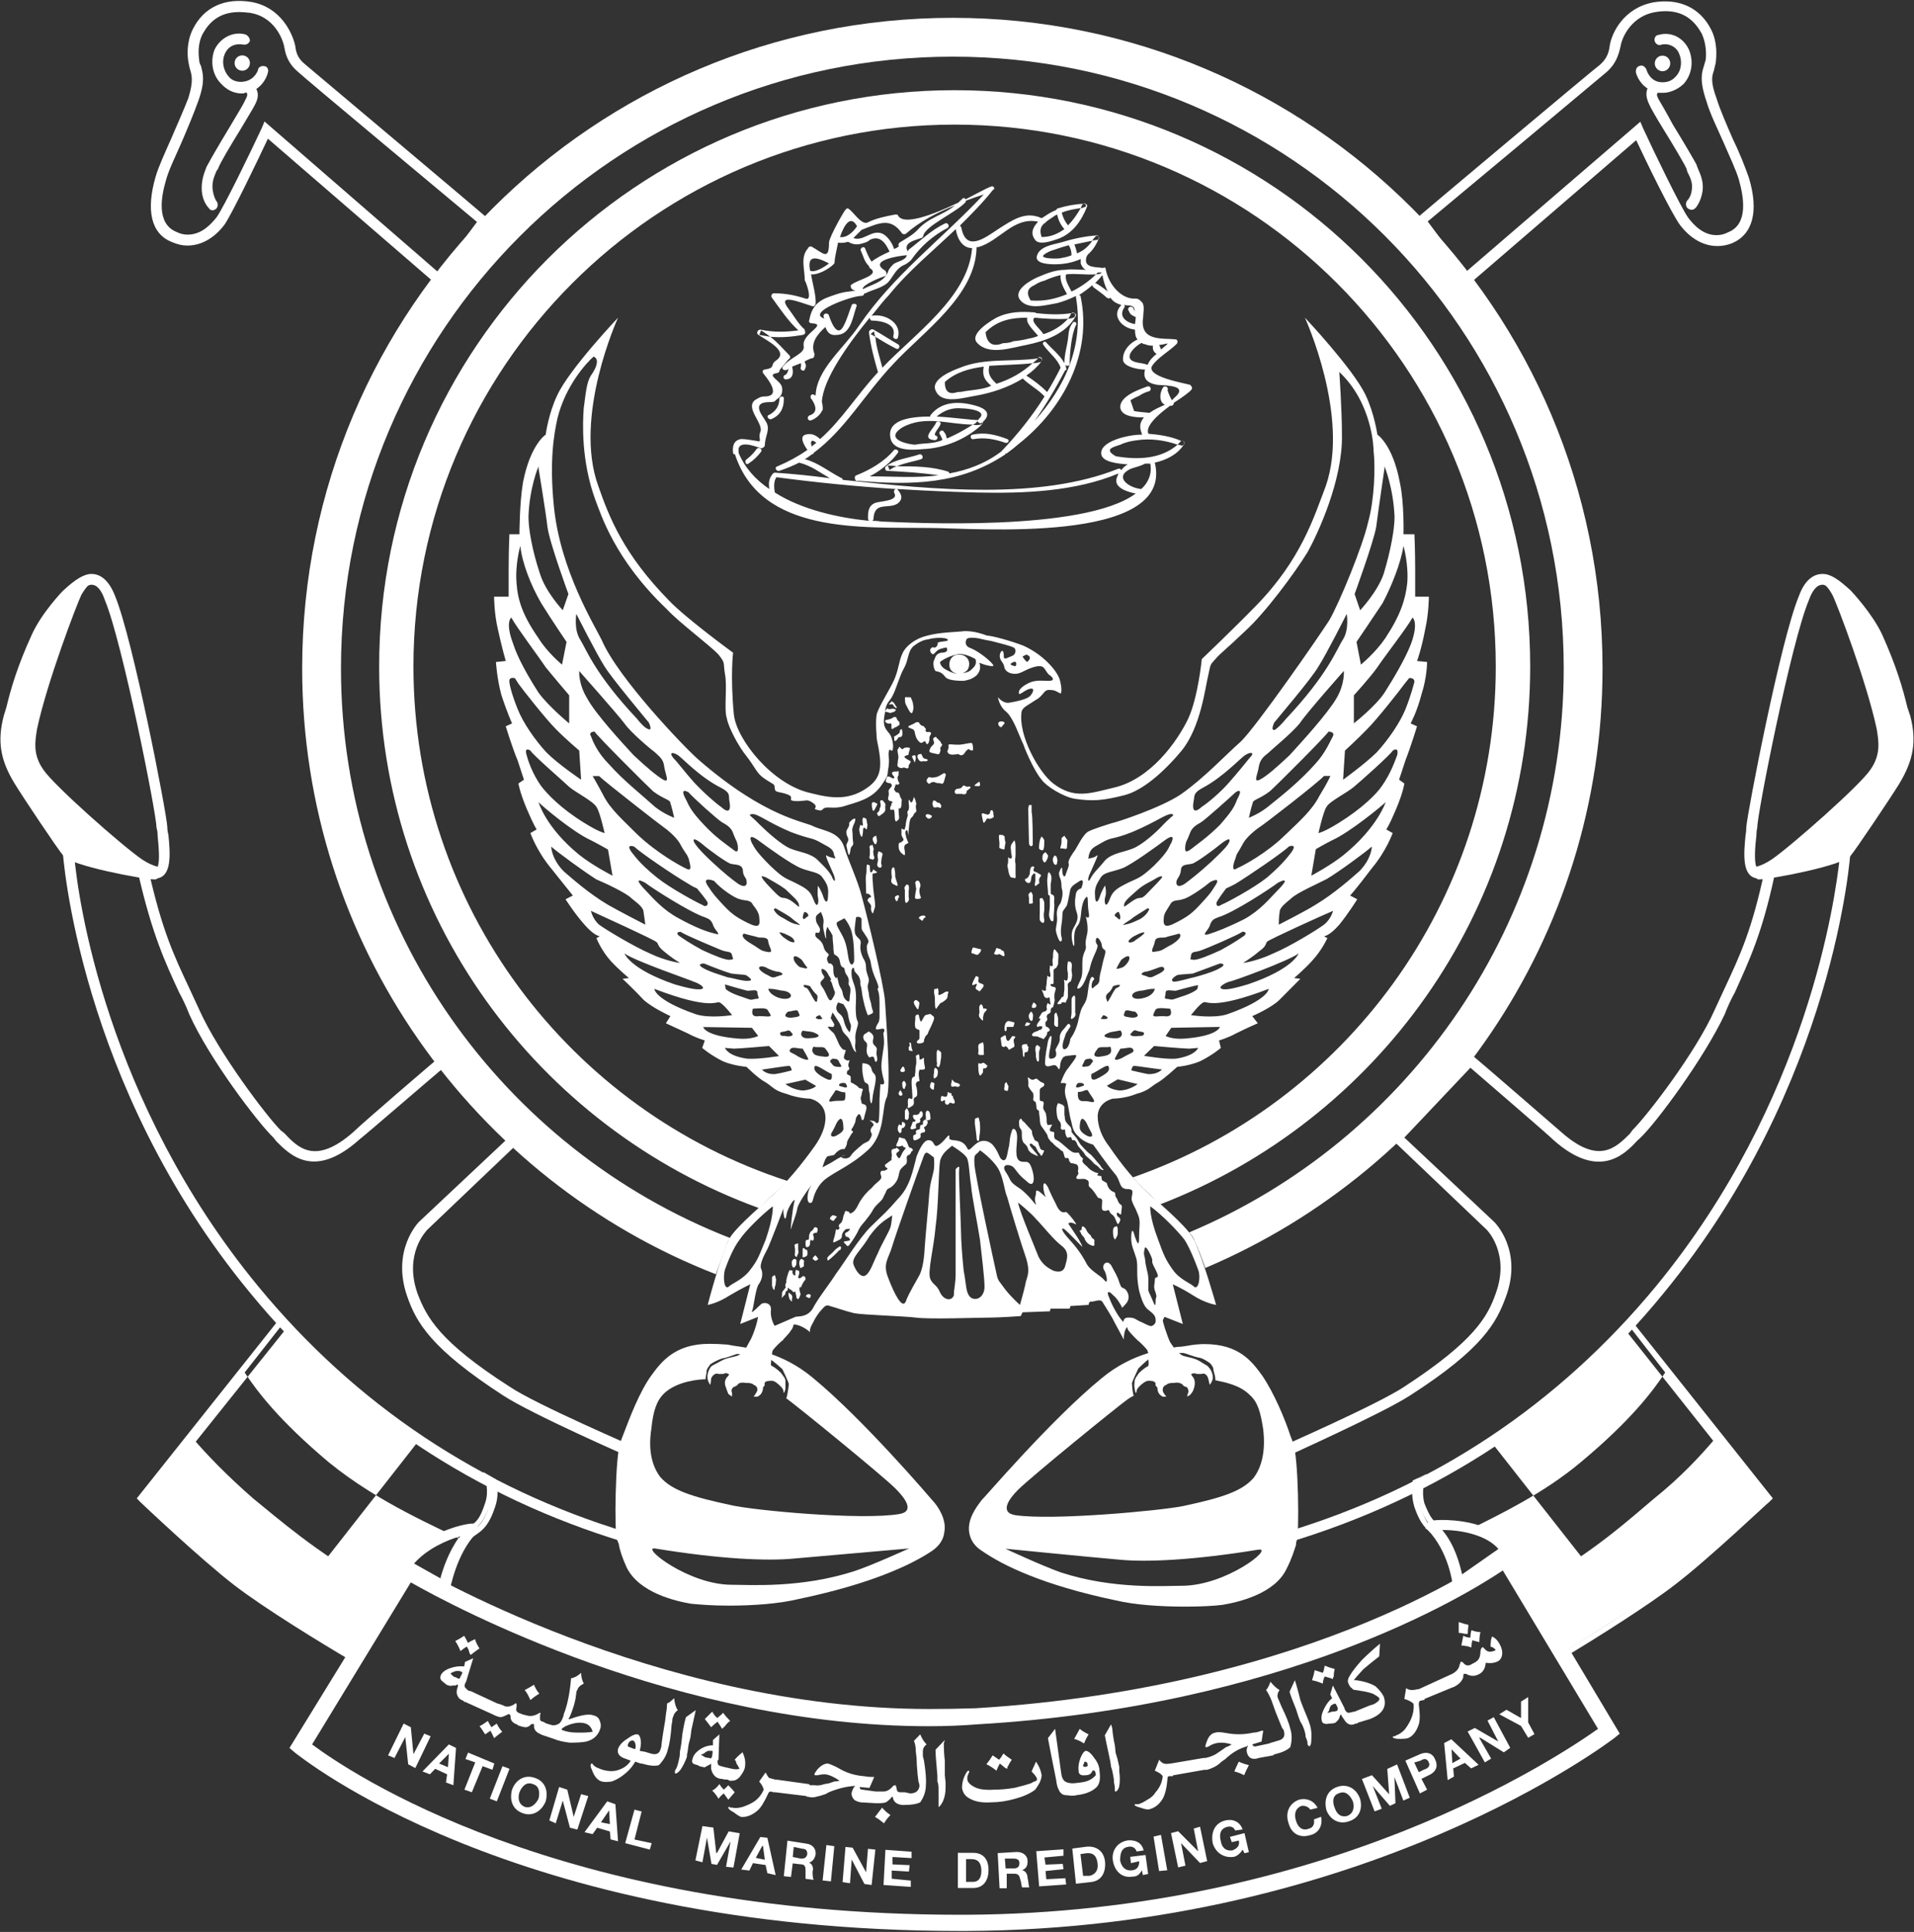 <svg version="1.2" xmlns="http://www.w3.org/2000/svg" viewBox="0 0 1524 1538" width="1524" height="1538">
	<rect x="0" y="0" width="1524" height="1538" fill="#333333" stroke="none"/>
	<title>NMDC_2020SustainabilityReport_EN_v2-108-pdf-svg (1)-svg</title>
	<defs>
		<clipPath clipPathUnits="userSpaceOnUse" id="cp1">
			<path d="m-11232.79-5303.39h17155.4v12143.78h-17155.4z"/>
		</clipPath>
	</defs>
	<style>
		.s0 { fill: #ffffff } 
	</style>
	<g id="Clip-Path: Clip-Path: Page 1" clip-path="url(#cp1)">
		<g id="Clip-Path: Page 1">
			<g id="Page 1">
				<path id="Path 7" fill-rule="evenodd" class="s0" d="m1157.1 1267.7l-0.6-7.2c0 0-3-25.2-19.6-42.5l-2.1-1.5 1.5-2.9c0.6-2.1 2.1-3.6 12.2-3.6 7.1 0 41 0.8 54.1 21.7l2.1 3.6zm-8.7-49.7c10.1 12.2 13.7 26.5 15.8 35.3l28.9-20.2c-9.3-10.9-28.9-15.1-44-15.1zm-791.1 52.6l-40.4-23.2 3-3.5c16.6-23.2 49-31 56.2-31h2.9l1.5 2.8 1.2 2.3-2.1 2.1c-16.6 17.2-20.8 44.6-21.4 44.6zm-27.6-25.9l21.7 12.2c1.4-7.1 5.9-21.5 15.1-33.9-10.7 3-26.7 10.1-36.8 21.7z"/>
				<path id="Path 8" fill-rule="evenodd" class="s0" d="m764.5 1537.2c-358 0-527.5-140.7-529.6-141.9l-4.4-3.8 92.2-149.9 5 3.5c2.4 1.5 193.3 115.4 412.2 115.4q18.7 0 36.8-0.6c273-16.6 416.4-123.4 417.9-124.9l5.9-4.2 89.2 149.3-4.4 3.6c-2.1 1.5-198.1 152-515.7 153.5zm-516-148.5c28.9 21.5 195.2 135.6 516 135.6h5c286.1-1.5 471.1-125.5 502.9-148l-75.8-126.1c-30.1 20.2-173.6 108.2-418.4 122.5q-18.8 1.5-38.4 1.5c-201 0-378.8-95.2-412.7-114.5z"/>
				<path id="Path 9" fill-rule="evenodd" class="s0" d="m364.6 1340.3q0 0.9-0.7 0.9l-1.4 0.6h-2.3q-1.3 0.6-2.8 0-1.4 0-3.6-2.1-2.9-2.1-2.9-3-0.6-0.6 0-2.9 1.5-3.6 7.2-5.7 5.8-2.1 11.5-1.5l0.7-3.6 6.5-2.9-5.7 18.7-0.8 1.5q-0.7 2.1 0 3c0.8 0.6 1.4 2.1 3.5 2.9q0 0 0.9 0l21.7 10.1q0.6 0 0.6 0l3.6 1.3q3.6 2.3 8.6-0.7 1.5-1.4 2.1-0.6 0 0 0 0.6v2.1q-0.6 2.4 0 3 0 0.6 1.5 1.5l3.6 1.4 2.9 0.7q4.4 1.4 9.5-1.5 0.6-0.6 1.2-0.6 0.9 0.6 0 1.4c0 0.9 0 3.8 0 4.3q0.9 1.4 2.4 1.4l2.7 1.5q2.3 0.6 1.5 2.1l-2.8 6.5q0 0-0.8 0.7-1.5-0.7-2.1-0.7-5.7-2.1-5.7-6.5 0-1.5 0-1.5-0.8-0.6-2.3 0-2.1 2.3-4.2 2.3-2.3 0-5.9-1.4-0.6 0-0.6 0 0-0.9-0.9-0.9c-3.6-1.4-4.8-3.5-4.8-6.3q0-1.5-0.9-1.5 0-0.8-1.4 0-2.8 1.5-5.1 2.1-2.1 0-5-1.4 0 0-0.7 0 0-0.7-0.8-0.7l-22.3-10.1q-0.7 0-0.7 0-0.6-0.8-0.6-0.8-3.8-1.5-4.4-3.6-1.5-2.1-0.7-5.7l0.7-2.3q0-0.6 0-2.1zm-5.7-7.8l2.1 2.1q2.1 0.7 3.6 1.5 0.6 0.6 1.5 0 0 0 0.6-1.5 2.3-3.6 0.8-3.6-0.8-0.8-2.9-0.8-2.1 0-3.6 0.8l-1.5 0.7q-0.6 0-0.6 0.8z"/>
				<path id="Path 10" fill-rule="evenodd" class="s0" d="m452.6 1368.5h1.2q13.7-5 18.8-2.9 3.8 0.8 5 4.4 1.5 3.6 0 7.2-2.7 7.1-10.7 9.2-4.2 0.9-13.1 0.9-7.8-0.9-12.8-3l-8.6-2.9q-2.4-0.7-2.4-2.1l2.4-6.6q0.6-1.4 2.1-0.6l2.9 0.6q3.6 1.5 6.5 0 2.8-0.6 4.9-7.1v-0.7q4.4-10.9 5.9-28.8 4.2-0.8 8-4.4 0 4.4 2.1 8.6-4.4 2.1-5.1 5.1-0.8 0.8-0.8 2.1l-0.6 4.4q-0.7 4.4-3 10.7 0 0-1.5 3.8-1.2 2.1-1.2 2.1zm19.3 10.1q-1.4-5-5.6-6.5-6.6-2.1-16 2.1-2.8 1.5-2.8 2.1-0.8 0.9 0 0.9 5.1 2.1 12.2 2.1c5.1 0 8.7 0 12.2-0.7z"/>
				<path id="Path 11" fill-rule="evenodd" class="s0" d="m502.2 1401.6q-2.3-0.7-3.5-1.3-8-2.3-6.6-8 1.5-4.4 7.2-8 5.7-4.2 8.6-3.6 1.5 0.7 2.1 3.6 0.9 3.6-0.6 9.5l3 0.6q0 0 0.6 0l5 1.5q6.6 2.1 8-3.6 0.7-1.5 0.7-3.6l0.8-5.9q1.3-8.6 2.1-12.8l0.6-5.1q0.9-5 0.9-8.6 0.6-0.8 1.5-0.8 2.7-2.1 4.2-3.6 0.6 6.5 2.9 9.5-2.9 2.1-3.6 5-0.8 1.3-0.8 3.6l-0.6 3.6q-0.9 12.8-3 19.3-1.5 6.6-7.1 12.3-4.5 1.4-13.7-1.3 0 0-0.9 0l-4.2-1.5c-2.9 5.1-6.5 8.6-10.7 11.6q-3.8 2.7-8 4.2-5.1 0.8-8 0-5.1-1.5-7.8-9.3-1.5-2.9-0.8-4.4 0-0.6 0.8-0.6 0.6 0 0.6 0.6l1.5 1.5q2.1 1.5 6.5 2.9 7.2 2.1 12.9 0 6.5-2.3 9.4-7.3zm3.6-9.3q0.7-2.1 0-4.4-0.8-2.1-1.4-2.1-1.5-0.6-3 0.6-1.5 1.5-1.5 3 0 0 0 0.8 0.9 0.6 3 1.3 1.5 0.8 2.9 0.8zm40.4-25.3l7.8-5.6-0.6 2.7q-1.5 6.5-2.9 13.1l-0.7 5.6-1.5 5.9-0.8 5.7q-0.6 2.1-0.6 4.4-2.1 5.7-5.1 10.1-2.9 3.6-4.4 2.8 0 0 0-0.7 0-0.8 0-1.4 1.5-2.1 2.3-5.1 0.6-2.1 1.5-6.5 0-3.6 0.6-5.7l0.7-4.4 0.8-7.2q1.5-9.4 2.9-13.7z"/>
				<path id="Path 12" fill-rule="evenodd" class="s0" d="m566.2 1403.9q0 0-0.6 0.6l-2.9 1.5q-2.1 1.5-2.8 0.6-2.3 0-4.4-1.4-2.9-0.7-3.6-1.3-1.4-1.5-0.6-3 0.6-4.4 5.7-8 5-3.5 10.7-3.5v-4.2l5.1-4.5-0.7 20.2-0.8 0.7q0 2.9 0.8 3.6 1.5 0.8 4.2 1.4l6.6 1.5q3.5 0.8 5.9 0-0.9-2.1-2.4-4.2l-0.6-2.3q-0.8 0-0.8-0.7 2.3-2.9 5.9-5.6v-0.9q3.5 6.5 2.1 13.1-0.7 2.7-3 5.7-1.2 2.1-3.6 3.5c-1.4 0.9-2.7 0.9-5.6 0.9q-0.9-0.9-2.1-0.9-2.4 0-3.8-0.6-0.7 0-1.3 0-3.6-0.8-5-2.9-1.5-1.5-2.4-5.1c0 0 0-3.4 0-4.2zm-7.8-6.5q0 0 0.7 0l2.1 1.4q2.3 0.7 3.8 0.7 1.2 0.8 1.2 0 0.9-0.7 0.9-2.1 0.6-3.6 0-3.6-1.5 0-3 0-2.1 0.6-3.5 2.1l-1.5 0.6q-0.7 0-0.7 0.9zm7.8-22.4q-2.7-3.7-5-6.5 2.9-2.9 5.9-5.9 2.1 3.8 4.2 5.1c0.8-1.3 2.9-2.1 4.4-4.2q2.1 2.9 5.7 6.5-2.1 1.3-4.2 4.2-0.9 0.8-2.3 2.1l-0.7-1.3q-1.4-2.3-2.9-4.4-2.7 2.1-5.1 4.4zm41.9 49.7q-0.6-2.9-3.6-6.5l5.1-7.2q1.5 3 2.7 4.3 2.4 0.8 5.1 1.4 0 0 0.8 0l25.9 3.6q0.9 0.9 0.9 0.9h3.5q3.6 0.6 7.8-0.9l3.6-0.6 4.4-1.5q1.5 0 4.2-0.6-6.3-4.4-11.3-5.1-3.6 0-5.9 0.7h-2.1c-0.7 0-0.7 0-0.7-0.7q0-0.8 2.1-3.6 4.3-5 8.7-5 2.1 0.6 6.5 2.7l4.2 2.3q8 4.3 18.1 5.1 3 0.6 6.5 0.6h1.5l-3.8 8.7-7.8-0.7q0 2.1 2.1 2.1l10.8 1.5c0.6 0 5.2 0 5.9 0q4.2 0 7.8-4.4 0.8-0.6 1.4-0.6 0.9 0 0.9 0.6l0.6 2.3q0 1.3 0.8 2.1 0.7 0.6 2.2 0.6c0.4 0 3.5 0 3.5 0l4.2 0.9q6.6 0 7.4-5.9 0-1.5-0.8-3.6l-0.7-5.7q-0.8-8.6-0.8-13l-0.6-5.1q0-5-1.5-8.6 0.8-0.6 1.5-1.5 2.1-2.1 3.5-3.6 2.1 5.1 5.1 8-3 2.1-3 5.7 0 1.5 0 3.6l0.9 3.6q2.1 13 1.5 19.6 0 7.1-4.5 13.6-4.2 2.1-13 2.1-0.6 0-0.6 0 0 0-0.7 0-5.9-0.6-7.3-5 0-1.5-0.7-1.5-0.6 0-1.4 1.5-2.2 2.1-3.6 2.9-2.1 0.7-5.7 0.7-0.8 0-2.3 0l-12.2-0.7q-3.6-0.8-5.1-2.1-2.1-2.3-2.1-5 0.6-3 2.1-5.1l0.9-0.8h-1.5q-9.5 0.8-19.6 5l-2.7 1.5q-4.4 1.5-7.4 2.1-2.7 0.9-6.3 0-1.5 0-1.5-0.6l-24.6-3q-0.6 0-1.3 0l-2.3-0.6q-1.5 0-2.1 1.5c-2.9 6.3-5.7 11.3-8.6 13.7q-6.6 5.6-13.1 5-2.1-0.8-5.7-3.6-4.4-2.3-4.4-3.8 0-0.6 0.9-0.6l0.6 0.6q0.8 0 1.5 0 3.5 0.9 8.6-0.6 4.4-1.5 8-3.6 5.7-3.5 8.6-10.1zm136.8-31.8l7.4-7.7-0.8 2.7q0 7.4 0.8 13.7v11.6l0.6 5.8q0 2.2 0 4.3 0 5.9-2.1 10.7-2.3 4.4-3.5 4.4 0 0 0-1.5c0-1.4 0-4.2 0-6.5q0-2.1 0-6.3 0-3.8-0.9-5.9v-4.2l-0.6-7.4q-0.9-9.2-0.9-13.7zm80.9 23.8q0-1.4-2.3-4.2c0 0-1.7-1.7-2.1-2.3l3.5-7.8q3.6 5.1 4.5 10.8 0 2.1-1.5 5.8-1.5 2.8-3.6 5.7-5.9 4.5-15.8 7.2-10.1 2.9-19.6 2.9-10.1 0.7-16.6-2.9c-4.2-2.1-5.7-5.1-6.3-8.6q0-5.7 2.7-10.8 1.5-2.9 2.4-2.9 0.6 0 0.6 0.6 0 0 0 0.8l-0.6 0.7v0.8c-0.9 0.7-0.9 2.1-0.9 3.6q0 3.6 5.7 6.5 5 2.8 16 2.1 7.1 0 15.8-1.4 8.6-2.1 13-3.6l2.8-1.5q1.4 0 2.3-1.5zm-32.4-7.1q-4.5-3.6-8-5.1 2.9-3.6 5-7.1 3 2.1 5.1 3.5 1.4-1.4 3.5-5 2.2 2.1 6.6 5-1.5 2.1-3 5.1-0.6 0.6-0.6 2.1l-1.5-0.6q-2.9-2.3-4.4-3.6-1.5 2.7-2.7 5.7zm41-25.9l5.7-7.4 5 36.2q0.7 4.2 3 5.7 2.1 1.5 7.2 1.5 1.4 0 2.1 0.6v7.4q0 0.6-0.7 1.5-0.8 0-1.4 0-1.5 0.6-5.1 0-2.9 0-4.4-0.9-2.1-1.5-2.8-3.6-1.4-2.1-2.1-8l-2.3-11.5q-1.5-7.2-4.2-21.5z"/>
				<path id="Path 13" fill-rule="evenodd" class="s0" d="m872.5 1413.2v-0.7q0-0.8-0.6-2.3-0.9-1.3-1.5-0.6-0.8 0-0.8 0.6-1.3 3-5.1 3-5.7 0.8-5.7-3.6-0.6-4.4 1.5-10.1 2.1-5.1 4.2-5.7 3 0 7.4 6.5 3.6 4.9 3.6 9.9 1.4 9.5-3 13.1-5.7 5-16.6 5.9-2.1 0.6-2.8-0.9l-0.8-7.1q0-1.5 2.3-1.5l5.7-0.7q8-0.8 12.2-5.8zm-5.7-32.5q-2.3 3.6-3.6 7.2-4.4-2.7-7.9-3.6 2.1-3.6 4.4-8 2.7 2.3 7.1 4.4zm-4.4 25.3q0.8 0.6 1.5 0.6 0.6 0 2.1-0.6 0-0.8 0-1.5 0-0.6-0.6-1.5-0.9-0.6-1.5-0.6-0.7 0-0.7 1.5-0.8 0.6-0.8 2.1zm17.3-24.6l5-8.7 0.9 3q0.6 7.1 2.1 13.7l0.6 5.9 1.5 5 1.4 6.3q0 2.3 0 3.6 0.9 6.5 0 11.6c-0.6 2.9-2.1 4.4-2.9 4.4q-0.6 0-0.6-0.8 0-0.7 0-1.3 0-2.3-0.7-5.1 0-2.9-0.8-6.5-0.6-3.6-1.5-5.9l-0.6-4.2-1.5-7.1q-2.1-9.5-2.9-13.9zm46.1 32.6q-1.3-2.3-6.3-4.4l3.5-8.7q1.5 2.1 3.6 3 2.1 0.6 5.1 0 0 0 0.6 0l25.9-4.4q0.8 0 1.5 0l2.9-0.7c2.1-0.8 4.4-1.4 7.2-3.5l3.5-2.4 3-2.1q2.1-0.6 4.4-2.1-7.4-2.3-13-0.8-3 0.8-5.1 2.3l-1.5 0.6q-0.6 0.7-1.4-0.6 0-0.8 1.4-4.4 2.1-5.7 6.6-6.5 2.1-0.7 6.5 0l5 0.8q9.3 1.3 18.8-0.8 2.7 0 6.5-1.5h1.3l-1.3 8.6-7.4 2.3q0.9 2.1 3 1.5l10.7-2.3q0.8-0.6 1.5-0.6l5-1.5q6.6-1.5 5.1-7.2 0-1.4-1.5-2.9l-2.1-5.1q-3.6-8.6-5-13l-1.5-4.2q-2.1-5.1-4.2-8 0.6-0.7 1.2-1.5 1.5-2.7 2.3-5.1 3.6 4.5 7.2 6.6-2.1 2.9-1.5 5.9 0.9 2.1 1.5 3.5l1.5 3.6q5.7 11.6 7.1 17.9 2.1 6.5 0 14.5-3.5 3.6-12.2 5.7-0.8 0-1.4 0.9l-11.6 2.1q-3.6 1.4-6.5 0-2.2-1.5-2.8-4.2-0.8-2.4 0.6-5.1v-0.8l-0.6 0.8q-9.5 2.7-17.2 10.1l-3 2.1q-2.9 2.8-5.7 4.2-2.9 1.5-5.9 2.3-1.4 0-2.1 0l-24.4 4.3q-0.8 0-0.8 0.8h-3q-1.2 0-1.2 2.1-0.9 10.7-3.8 15.8-4.2 7.1-11.4 8.6-2.3 0-6.5-1.5-4.4-1.2-4.4-2.1 0-0.6 0-0.6c0.6 0 1.8 0 2.9 0q2.9-0.8 7.2-3.6 4.4-2.3 6.5-5.9 5-5.6 5.7-12.8zm101-67.2l4.2-9.2 0.9 2.7q2.1 7.2 3.5 13.1l2.1 5.6 2.1 5.1 2.4 5.9q0.6 2.1 1.2 3.6 1.5 5.7 0.9 11.6 0 4.2-1.5 5-0.6 0-1.5-1.5 0 0 0-0.8 0-2.1-1.5-5.1 0-2.7-1.4-6.5-1.3-3.6-2.8-5.7l-1.4-3.6-2.1-6.5q-3.8-9.2-5.1-13.7zm26.5-6.5q-5-2.1-8.6-2.7 1.5-4.4 2.1-8 4.4 1.4 6.5 2.1 0.9-2.1 1.5-5.7 3.6 1.5 8 2.7-0.8 2.3-0.8 5.9-0.7 0.7-0.7 2.1l-1.4-0.6q-3-0.8-5.1-1.5-1.5 3-1.5 5.7zm14.6 24.6c-0.9 0.7-0.9 0.7-0.9 0.7l-0.6 2.1-0.9 1.5q-1.2 1.4-2.1 2.1-1.4 0.8-5 0.8-2.8 0.6-3.6 0-1.5 0-2.1-1.5-1.5-4.2 1.5-10.1 2.7-5.7 6.5-8.6l-1.5-3 2.1-7.1 9.3 18.1v0.6q1.5 3 2.9 3 1.5 0 4.5-0.9 0 0 0.6 0l12.2-5q3.6-0.7 5.9-2.8 2.1-1.4 1.5-2.9c0-0.6-2.4-2.1-5.1-3.6q-4.4-1.5-8.8-2.1l-4.9-0.8q-2.3 0-2.9-1.5c-1.5-0.6-2.1-2.1-3-4.2q-0.6-1.5 0-3 0-0.6 0.9-2.1 2.7-5 9.9-13 7.3-7.2 14.5-13.1l-0.6 10.1q-6.6 5.1-12.5 10.1-5.6 5.9-7.7 8.9 1.4 0 2.1 0l3.5 0.6q7.2 1.5 11.6 4.2 4.2 3.8 6.5 8 4.3 12.2-10.9 18.1l-9.3 2.8q-0.8 0.8-1.4 0.8 0 0-0.7 0-2.9 1.5-5 0.6-2.3-0.6-4.4-4.2l-1.5-2.1q0 0-0.6-1.5zm-11-1.4q0.8 0 0.8 0l3-0.9q2.1 0 3.6-0.6 0.6 0 0.6-0.6 0.6-0.9 0-2.4-1.5-3.5-2.1-2.7-0.8 0-2.9 1.3-1.5 2.3-1.5 3.8l-0.7 1.2q-0.8 0.9-0.8 0.9zm68.6-7.2q-2.3-2.3-7.3-3.8l1.4-8.6q2.1 1.5 4.5 1.5 2.1 0 5-0.7 0.6 0 0.6 0l23.8-10.9q0.7 0 0.7-0.6 0.8 0 0.8 0 6.5-3 7.2-8c0.8-1.5 0.8-2.2 0.8-2.2q0.6-0.6 2.1 0.7 2.9 3.8 7.2 0.8 3.5-1.5 5-3.6 1.5-2.3 1.5-6.5 0.6-2.9 1.5-2.9 0.6-0.7 0.6 0l1.5 1.4q2.9 3.6 8.6 0.7-1.5-2.1-4.2-2.8 0-5 1.2-8 3.6 1.5 5.9 5.7 2.8 5.1 2.1 8.9-0.6 4.2-4.4 5.6-3.6 1.5-8.6 0.7-0.6 7.3-6.3 9.5-4.4 2.1-9.5-0.7-0.6 0-1.5 0-0.6 0-0.6 2.8-1.5 4.4-6.5 7.1-1.5 0.9-2.1 0.9l-22.3 9.2q0 0.9 0 0.9-0.9 0-0.9 0l-2.7 0.6q-0.9 0.8-0.9 2.9 1.5 10.8 0 15.8-2.9 8.7-8.6 11-2.1 0.6-6.5 0.6-5.1 0-5.7-1.5 0 0 0.6-0.6 0 0 0.9 0 0.6 0 1.4-0.8 2.8-0.7 6.4-4.2 2.9-3.6 5-8 3-6.6 2.3-12.9zm-553.4 75.6q-2.1-3.6-5-6.5 2.9-1.3 5.7-5.1 1.4 2.3 3.5 4.4 2.4-2.1 3.6-3.5 3 2.9 5.1 5.6-2.1 2.4-5.1 5.9-2.1-2.9-3.6-5-2.1 1.5-4.2 4.2zm-185.8-51.2c-1.5-2.1-3-5-4.5-6.5q3-1.5 6.6-4.2 1.4 2.7 2.9 5 2.1-1.4 4.2-2.9 2.1 4.2 4.4 6.5-2.9 2.1-6.5 5.1-1.5-3.6-2.9-5.9-2.1 1.5-4.2 2.9zm-19.6-66.3q-2.1-5-4.2-8 4.2-2.1 7.1-4.2 2.1 3.6 3 5.7 2.1-1.5 5.7-3 0.6 3 3.5 7.4-2.1 1.3-5 3.6-0.6 0.6-2.1 1.5l-0.9-1.5q-0.6-3-2.1-5.1-2.7 1.5-5 3.6zm62.7 33.9q-3.6 2.1-7.1 5.1-2.1-5.1-4.5-8 3-1.5 7.4-4.2 1.3 3.5 4.2 7.1zm279.6 96.6q-3 3-5.1 6.6-3.6-3-7.2-5.1 2.2-2.9 5.7-7.4 2.3 3 6.6 5.9zm285.4-39.7q-2.3 4.4-3.8 8-4.2-2.2-7.8-3 1.5-3.6 3.6-7.8 2.9 1.5 8 2.8zm174.3-104.5h-2.1q-3-0.8-5.1-0.8 0-3.6 0-8.6 4.2 1.4 7.8 2.3-0.6 3.5-0.6 7.1zm2.9 10.8q-4.4-1.5-8-1.5 0.7-3.6 1.5-7.8 2.9 1.5 5.7 1.5 0-3 0.8-5.9 4.2 1.5 7.2 1.5-0.9 3.5-0.9 8-3.5-0.9-5.6-1.5-0.7 2.9-0.7 5.7zm-850.2 60.6l5.7 2.9 2.1 21.5 8.6-16.4 5.1 2.1-12.2 25.3-5.7-3-2.3-21.7-8.6 16.7-5.1-2.1z"/>
				<path id="Path 14" fill-rule="evenodd" class="s0" d="m357.4 1388.7l5.7 2.8-2.1 29.7-5.9-2.2 0.9-6.5-9.5-4.4-4.2 4.4-5.9-2.3zm-7.8 15.2l7.1 2.9 0.7-10.7zm28.8-0.9l-7.8-2.7 2.1-5.1 20.9 8.7-1.5 5-7.8-2.9-8.6 20.8-5.9-2.1zm21.7 3l5.6 2.1-10.1 25.9-5.6-2.1z"/>
				<path id="Path 15" fill-rule="evenodd" class="s0" d="m425.8 1415.3c8.7 2.9 10.8 10.9 8.7 18.7-3 7.4-10.1 12.4-18.1 9.5-8.7-3-10.8-10.8-8.7-18.8 3-8 10.1-12.2 18.1-9.4zm-8 23.1c5.1 1.5 8.7-2.1 11-6.5 1.2-5.1 0.6-10.1-4.4-11.6-5.1-2.1-8.7 1.5-10.8 6.5-1.4 4.5-0.8 9.5 4.2 11.6zm27.4-15.8l6.5 2.1 5.1 21.7 5.9-18.1 5.7 1.5-8.7 26.7-5.9-1.5-5.7-21.6-5.6 18.1-5.1-2.3z"/>
				<path id="Path 16" fill-rule="evenodd" class="s0" d="m483.5 1434l6.5 2.3 2.1 29.5-5.9-1.5-0.6-6.3-10.1-3-3.6 5.1-6.5-1.5zm-5 16.7l7.1 1.4-0.6-10.9zm26.7-10.1l5.7 1.5-5.7 22.3 13.7 2.9-1.5 5.1-19.6-5.1zm54.1 13.1l8.7 1.2 2.3 20.2h0.6l9.3-17.2 8.8 1.5-5 27.3-5.9-0.6 3.6-20.2-10.8 18.7-4.4-0.8-3.6-20.9-3.6 19.6-5.6-1.5zm46.1 8.7l5.6 0.6 6.6 29.7-6.6-1.5-1.4-6.5-10.1-1.5-2.8 5.9-6.5-0.8zm-3.6 16.6l7.2 1.5-1.5-11h-0.6zm25.2-13.7l15.2 2.4c4.8 0.6 7.8 4.2 7.2 8.6q-0.9 5-5.1 6.5c2.7 1.3 3.6 4.2 2.7 7.2 0 1.4 0 5 0.9 6.5l-6.5-0.8q0-3.2 0-6.6c0-3.5-0.7-5-4.3-5l-5.9-0.7-1.4 10.8-5.7-0.6zm4.2 13l6.5 1.3c3 0 4.4-0.7 5.1-3.6q0-4.2-3.6-4.2l-7.2-1.5zm26.8-9.5l6.3 0.9-2.7 28-6.6-0.7zm15.2 1.5l5.7 0.6 10.7 19.6 1.5-18.7 5.9 0.6-3 28.2-5.7-0.8-10.1-19.4v-0.8l-1.4 19.6-5.9-0.9zm31.8 2.3l20.8 1.5v5.1l-15.2-0.9v5.9l13.7 0.6-0.6 5.1-13.7-0.8v6.5l15.2 1.5v5l-21.7-1.5zm57.7 2.4h12.2c7.1 0 12.2 4.2 12.2 13.6 0 7.8-3.6 14.4-12.2 14.4h-12.2zm6.5 23.1h5.7c3.5 0 6.5-2.3 6.5-8.6 0-5.9-2.1-9.5-8-9.5h-4.2zm25.2-22.9l15.2-0.9c5.1 0 8.6 3 8.6 7.2 0 3.6-0.8 5.9-4.4 7.3 3.6 0.7 4.4 4.3 4.4 6.4 0.7 2.3 0.7 5 1.3 7.3h-5.7c-0.6-1.4-0.6-4.4-1.5-6.5-0.6-2.9-1.4-4.4-5-4.4h-5.7v11.6h-5.7zm6.3 12.2h6.6q4.4 0 4.4-4.2 0-3.6-4.4-3.6h-7.2zm24.4-13.7l21.7-1.5v5.1l-15.2 1.4 0.9 5.7 13.7-0.6 0.6 4.2-14.3 1.5 0.6 6.5 15.2-0.8 0.6 5-21.5 1.5zm28.7-2.1l11.5-1.5c7.2-0.6 13.7 3 14.6 12.2 0.6 8.7-3 15.2-11.6 16l-11.6 1.3zm8.6 21.7h5.1c3.6-0.7 7.1-3.6 6.5-9.3-0.6-5.9-2.9-9.5-9.5-8.6l-4.2 0.6zm46.8-4.4c-2.1 3.8-4.2 5-7.2 5-8.6 1.5-14.3-4.2-15.8-12.2-1.5-7.8 3-15.1 11.6-16.6 5.7-0.6 11.4 1.5 12.8 8l-5.6 0.8c-0.9-2.9-3.6-4.4-6.6-3.7-5.7 0.8-6.5 5.8-6.5 10.9 0.8 4.2 3.6 8.6 9.5 7.8q5.7-0.6 5.7-7.2l-6.6 1.5-0.6-5 12.2-1.5 2.1 15.1-4.2 0.9zm15.2-28.2l5 28.2-6.5 0.6-4.4-27.4zm8-1.4l5.7-1.5 15.9 16-3.5-18.1 5-1.5 5.7 27.4-5.7 1.5-15.1-15.8 3.5 17.9-5.8 1.4zm57 13.1c-1.5 2.9-4.4 5-6.5 5.7-8.7 1.5-15.2-3.6-17.3-10.8-1.5-8.6 1.5-16 10.1-18.1 5.7-1.4 11.6 0.9 13.7 7.2l-5.9 0.8c-1.3-2.9-3.6-3.5-6.3-2.9-5.9 1.5-6.5 6.5-5.1 11.6 0.7 4.4 3.6 8 9.3 7.1 3.6-1.5 5.9-3.6 5-7.8l-5.6 1.3-1.5-4.2 11.6-3 3.5 15.2-3.5 0.8zm53.9-31.8c-1.3-2.1-4.3-3.5-7.2-2.9-5.1 2.1-5.7 7.2-4.2 11.6 1.3 5 5 8.6 10.1 6.5 3.6-0.8 4.8-3.6 4.2-7.4l5.7-2.1c1.5 7.2-2.1 13.1-8.6 14.6-8.7 2.7-15.2-1.5-17.3-9.5-2.7-7.8 0-15.8 8.6-18.8 5.9-1.4 11.6 0.9 14.5 6.6zm21.5-18.1c8-2.8 15.2 1.4 18.1 9.4 2.1 7.2 0 15.2-8.6 17.9-8 3-15.2-1.2-18.1-8.6-2.1-7.8 0-15.8 8.6-18.7zm8 23.1c5.1-2.1 5.7-7.1 4.4-11.6-2.3-5-5.9-8.6-10.9-6.5-5.1 1.5-5.7 6.5-3.6 11.6 1.5 4.4 4.4 8 10.1 6.5zm11.6-29.4l8-3 13.7 15.2-1.5-20.2 7.8-3.6 10.1 26.5-5.1 2.3-7.1-18.7 0.8 20.8-4.4 2.1-13.7-15.8 7.2 18.1-5.7 2.1z"/>
				<path id="Path 17" fill-rule="evenodd" class="s0" d="m1119 1401.6l11.6-5.1c6.3-2.7 10.7 0 12.2 4.4 2.1 4.3 1.5 9.3-5.1 12.3l-5.9 2.9 4.5 8.6-5.7 3zm10.7 9.2l4.2-2.1c3-0.8 5.1-2.9 3.8-5.6-1.5-3.8-4.4-3-6.5-1.5l-5.1 1.5zm20.2-23.2l5.7-3 21.7 20.3-5.9 2.9-5-4.4-9.3 4.4 0.6 6.5-5 2.8zm6.5 16l6.5-3.6-7.1-7.4zm12.2-25.2l5.7-2.8 18.7 10.8-8.6-16.7 5-2.7 13.1 24.4-5.1 3.6-18.7-11.6h-0.9l9.5 16.6-5 3zm42.5-4.4l-17.3-9.3 5.7-3.6 11.6 6.6v-13.1l5.7-3.6v20.2l5 9.3-5 2.9zm193.8-181c0 0-47.5 44.8-74.9 66.3-22.3 16.6-61.9 41.9-87.1 57.1l-5.9-9.5-24.5-41.1q5.7-2.9 11.6-5.7c43.2-23.1 74.1-51.3 92.9-67.1 21.6-17.3 37.4-34.5 49-48.2zm-1123.2 126.1c-24.6-14.3-68.4-41.9-93.1-60.7-27.3-20.8-74.9-65.4-74.9-65.4l38.9-49.1c11.6 13.7 28.3 31 49.1 49.1 18.7 15.1 50.5 43.1 93.7 66.9 5 3 10.7 5.9 17.2 9.5zm69.3-1089.7l-137.7-119c-7.1 15.2-28.2 59.2-34.5 68.4-4.4 5.9-14.5 16.7-29.7 16.7q-5.7 0-12.2-2.8c-16.6-6.5-20.8-25.2-13-52 2.3-8 7.3-18.7 12.4-30.3 5-11.6 10.1-23.1 13.7-32.4 4.2-13.7 2.7-18.1 1.2-23.2q-0.6-2.1-1.2-5.6c-0.9-5.1-1.5-15.8 3.5-25.9 8.7-17.5 25.3-25.3 46.8-21.7 23.1 4.2 32.4 24.4 34.7 34.5 0.6 4.4 1.3 9.5 7.2 14.5 5 4.2 143.9 121.1 145.4 122.6l3.6 2.1zm-140.4-132.7l138.9 120.5 30.3-40.5c-21.4-17.9-138.3-115.3-142.5-119.5-8.8-7.4-10.1-15.2-10.9-19.6-1.5-7.8-8.7-24.4-27.4-27.4q-5-0.6-8.6-0.6c-16.7 0-24.4 9.2-28.9 17.2-4.2 7.8-3.5 16.7-2.9 20.9 0 2.1 0.8 3.6 1.5 5 1.4 5.9 3.5 11.6-2.1 27.4-3.6 10.1-8.7 22.3-13.7 33.9-5.1 11.6-10.1 21.7-12.2 29.7-3.6 12.2-8 34.5 8.6 41q4.2 2.1 8.6 2.1c11.6 0 18.8-8.6 23-13.6 5.9-8 28.2-54.2 36.2-71.4zm-18.1-22.3c-6.5 0-12.2-3-16.7-8-6.5-6.6-8.6-17.3-5-26.8 4.4-9.2 14.5-14.9 24.6-12.2 2.1 0.9 3.6 3 3.6 5.1-0.8 2.1-2.9 3.6-5.9 2.9-5-0.8-11.4 0.7-14.3 8-2.1 5.1-1.5 12.2 3.6 17.9 2.9 3.6 8.6 4.4 12.2 3.6 8.6-1.5 10.9-9.3 10.9-9.3 0-2.1 2.8-3.5 5.1-2.9 2.1 0 3.6 2.9 2.7 5 0 0-1.5 8-9.2 13.1 1.4 2.7 2.1 6.5-0.9 12.2-1.3 2.9-6.3 10.7-12.2 20.8-7.2 11.6-16.6 27.4-17.3 30.4l-1.4 2.1c-2.1 5-3.6 8.8-3 14.5 0.9 6.5 3 9.3 3 9.3 1.4 1.4 1.4 4.4 0 5.9q-1.5 1.4-3 1.4-2.1 0-2.7-1.4c-0.9-0.9-5.1-5.1-5.9-13.7-0.6-8 1.5-13.7 3.8-19.6l1.2-2.1c1.5-3 8-14.3 18.1-31 5.7-9.4 10.8-18.1 11.6-20.2 1.5-2.9 2.1-4.4 0.7-5.9q-1.5 0.9-3.6 0.9zm0.4-18.1c-3.4 0-6.1-2.8-6.1-6.1 0-3.4 2.7-6.1 6.1-6.1 3.4 0 6.1 2.7 6.1 6.1 0 3.3-2.7 6.1-6.1 6.1z"/>
				<path id="Path 18" fill-rule="evenodd" class="s0" d="m1165.7 229.7l-40.2-54.1 2.8-2.1c1.4-1.4 140.6-118.3 145.6-121.9 5.7-5 7.2-10.1 7.8-15.1 1.5-10.1 11-30.1 34.7-34.6 20.9-3.5 37.5 4.5 46.1 21.7 5.1 10.1 4.3 20.9 3.6 26.6q-0.8 2.9-1.4 5.9c-1.5 4.2-3 8.6 2.1 22.3 2.9 9.4 8 20.8 13 32.4 5.7 11.6 10.1 23.2 12.8 30.9 8 26.8 3 44.9-13.6 52-15 5.7-30.1 0-41.1-14.3-7.1-9.4-28-52.6-35.1-67.8zm-28.9-53.4l30.1 40.4 139.2-119.8 2.1 5c8 17.5 30.3 63.6 36 71.4 3.8 5.1 11.5 13.9 22.5 13.9q5 0 9.3-2.3c16.6-6.5 12.2-28.9 8.6-41.7-2.1-7.4-7.2-18.1-12.2-29.7-5.1-11.6-10.8-22.9-13.7-33-5.7-16.7-3.6-22.6-2.1-27.6q0.6-2.1 1.5-5.1c0.6-4.2 0.6-12.8-3-20.8-4.4-8-12.2-18.1-28.8-18.1q-4.4 0-8.7 0.8c-17.2 3-25.8 18.1-27.3 27.4-1.5 6.5-3.6 13.7-11 20.2-4.2 3.6-121.6 101.7-142.5 119zm187.4-102.4q-2.3 0-4.4 0c-0.7 1.5-0.7 2.1 0.8 5.1 1.3 2.1 6.3 10.7 11.4 20.2 10.1 16.4 17.2 28.8 18.7 31.6l0.8 2.3c2.1 5.1 5.1 10.7 4.2 18.7-1.4 9.3-5.6 13.7-5.6 13.7q-1.5 1.5-3 1.5-2.1 0-3.6-1.5c-1.4-1.5-1.4-4.4 0-5.9 0 0 3-2.7 3.6-8.6 0.9-5.7-1.5-10.1-3.6-14.3l-0.6-2.3c-1.5-3.6-10.9-19.4-18.1-31-5.7-9.2-10.7-17.9-11.6-20.2-2.7-5.7-2.7-9.3-1.4-12.8-7.2-4.5-9.3-12.5-9.3-13.1 0-2.1 0.6-4.4 3.6-5 2.1-0.7 4.4 1.4 5 3.5 0 0 2.1 8 10.1 9.5 4.4 0.6 9.3 0 13.1-4.4 5-5.1 5-13.1 2.7-18.1-2.1-5.7-8.6-8.7-14.3-7.2-2.1 0.9-4.4-0.6-5.1-2.7-0.8-2.3 0.7-5.1 3-5.1 9.9-2.9 20 2.1 24.4 12.2 3.6 9.3 2.1 19.4-4.4 26.8-5.1 4.8-11.4 7.1-16.4 7.1zm-0.4-17.2c-3.4 0-6.2-2.8-6.2-6.2 0-3.5 2.8-6.2 6.2-6.2 3.3 0 6.1 2.7 6.1 6.2 0 3.4-2.8 6.2-6.1 6.2zm-571.8 1162.3q-0.8 9.5-10.1 15.8c-16.6 11-48.2 26.1-106.7 38.3-15.1 3.6-35.1 5.1-55.3 5.1-12.3 0-22.4-0.8-29.7-1.5-12.2-2.1-41.1-8.6-51.2-28.8-3.6-8-5.7-14.3-6.3-18.8q-0.8-2.1-1.5-3.5c-2.1-5.1-1.4-67.2 2.8-77.3q0.8-2.7 2.3-6.3c5-13.1 12.8-33.9 22.3-47 7.8-10.7 18.7-25.2 46.1-25.2q7.2 0 14.3 0.6l4.4 0.8c14.3 2.1 39 5.1 63.4 25.3 40.4 33.1 94.5 96.6 95.1 97.3 5.7 5.9 11.6 16 10.1 25.2zm-226.2-43.1c9.4 10.7 25.8 15.8 56.2 22.3 18.1 4.2 103.7 12.2 134 7.1 12.9-2.1 4.3-13-2.9-20.2-10.7-10.7-79.1-66.3-87.1-72q0.6-1.4 0.6-1.4c0 0 1.5-8 1.5-10.1-0.7-2.4-5.1-11.6-5.1-11.6 0 0-7.8-7.2-10.1-8-1.5-0.7-25.3-4.2-25.9-4.2-0.6 0-9.3 3.5-11.6 3.5-2.7 0.7-8.6 3.6-10.1 5.1-0.6 1.5-2.1 2.1-2.7 5 0 2.8-0.8 4.3-0.8 6.6-4.3 0-22.4 1.2-33.1 11.3-5.9 5.9-8.6 13.7-10.1 28.3-2.9 18.7 1.5 30.9 7.2 38.3zm198 56.8c0 0-66.9 5.9-91.3 8-21.1 2.1-58.5 0.6-111-8-11.5-1.5 26.6 28.9 61.1 28.9 14.5 0 54.9 2.9 97.5-10.8 13.6-4.4 43.7-18.1 43.7-18.1z"/>
				<path id="Path 19" fill-rule="evenodd" class="s0" d="m1032.5 1226.4q-0.6 1.5-0.6 3.6c-1.5 4.4-3 10.1-7.4 18.7-9.3 20.2-38.7 26.8-51.2 28.9-6.3 0.8-17.2 1.4-29.4 1.4-20.2 0-40.4-1.4-55.6-5-58.3-12.2-89.9-28-105.9-39q-9.2-5.6-10.7-15.1c-1.5-10.1 5-19.4 10.1-25.9 0.6 0 54.7-63.6 95.1-96.6 12.9-10.8 25.9-16.7 37.5-20.3q-0.8-1.4-0.8-2.1c-0.7-1.4-6.6-7.3-7.8-8-1.5-1.4-5.1-5-7.4-8-0.6-0.6-2.1-6.3-2.1-7.1 0.8-0.7 8 2.1 8 2.1l8.6 3.8 5.7-3 6.5-8c0 4.4 4.5 17.3 6.6 21.7q1.4 2.1 2.9 4.2 2.7-0.6 5.7-0.6l4.2-0.6q8-1.5 14.5-1.5c28 0 38.1 14.3 46.1 25.2 9.3 13.7 18.1 34.6 22.3 47.6q1.5 3.6 2.1 5.7c4.5 10.8 5.1 72.9 3 77.9zm-30.3 7.2c-52.6 8.6-90.1 10.1-111 8-24.4-2.1-90.7-8.7-90.7-8.7 0 0 29.5 13.7 44 18.8 41.7 13.7 82.1 10.7 96.4 10.7 35.4 0 73.5-30.3 61.3-28.8zm3.6-95.8c-2.1-13.7-4.3-21.7-10.8-27.4-8-8-20.2-10.1-27.3-11.6q0-0.8 0-0.8c0-2.1-0.7-4.2-1.5-7.2 0-2.9-1.5-3.6-2.1-5-1.5-1.5-7.2-5.1-10.1-5.1-3-0.6-10.8-3.6-11.6-3.6-0.6 0-2.1 0-3.6 0q1.5 1.5 3 2.1c4.2 1.5 8.6 1.5 13.6 4.5 4.3 2.9 5.7 2.9 7.2 5 2.1 2.1 3.6 6.5 3 9.3-0.9 2.9-2.4 4.4-2.4 4.4 0 0-0.6-2.9-1.2-5-0.9-3.6-3.8-4.5-5.1-3.6-0.8 0-2.3 0-3.6 0q-3.3-1.1-4.4 0c-0.6 0-0.6 0.6 0.7 2.1 1.4 1.5 2.3 4.4 1.4 8-0.6 2.7-1.4 4.2-2.7 5.7-0.9 1.4-3 2.1-3 2.1 0 0 0-1.3 0.7-2.8 0.8-1.4 0-2.9-0.7-4.4-0.8-0.6-2.9-0.6-3.5-2.1-1.5-1.5-4.5-2.1-6.6-1.5-2.1 0-5 0-6.5 1.5-1.5 0.6-2.9 1.5-2.9 4.2 0 2.3 2.9 5.1 2.9 5.1 0 0-2.9 0.8-4.2-0.7-2.3-1.4-2.9-4.4-2.9-5.6 0-1.5-0.9-1.5-1.5-2.4v-2.1c0 0-1.5-1.4-2.1-1.4-0.9 0-3-0.7-5.1 0-2.1 0.8-4.4 2.9-5.9 4.4q-2.1 2.1-2.1 4.2c-0.6 2.3-1.4-1.5-1.4-2.7-0.7-2.4 0-5.1 0-6.6 0.8-2.3 1.4-2.9 3.5-5.9 2.3-2.1 3-2.7 5.1-4.2 2.3-1.5 2.3-0.8 2.3-2.1 0.6-0.8 0-2.3 0-4.4-2.9 2.1-8 7.2-8 7.2 0 0-4.4 9.4-5.1 11.5 0 2.1 0.7 9.5 1.5 10.1q-2.9 1.5-5 3c-8 5.7-76.4 61.3-87.2 72-7.1 7.1-15.1 18.1-2.1 20.2 30.1 4.4 115.2-3.6 133.3-7.2 30.3-6.5 46.7-11.5 56.2-22.3 5.7-7.3 10.1-19.6 7.8-38.9zm-396.2-83l6.5 3 8.7-3.8c0 0 7.1-2.8 7.7-2.1 0 0.8-1.4 6.5-2.7 7.1-1.5 3-5.9 6.6-6.5 8-1.5 0.7-7.2 6.6-8 8-0.6 0.7-1.5 10.1-1.5 11.6 0.9 1.3 0.9 0.6 3 2.1 2.1 1.5 2.9 2.1 5 4.2 2.1 3 3 3.6 3.6 5.9 0 1.5 0 4.2 0 6.6 0 1.2-1.5 5-1.5 2.7q0-2.1-2.1-4.2c-1.5-1.5-3.6-3.6-5.7-4.4-2.3-0.7-4.4 0-5 0-1.5 0-2.3 1.4-2.3 1.4v2.1c-0.7 0.9-1.3 0.9-1.3 2.4 0 1.2-0.8 4.2-3 5.6-1.4 1.5-4.4 0.7-4.4 0.7 0 0 2.3-2.8 3-5.1 0-2.7-1.5-3.6-3-4.2-1.4-1.5-4.2-1.5-6.5-1.5-2.7-0.6-5.7 0-6.3 1.5-1.5 1.5-3 1.5-3.6 2.1-1.5 1.5-1.5 3-0.8 4.4 0 1.5 0 2.8 0 2.8 0 0-1.5-0.7-3-2.1-0.6-1.5-1.2-3-2.1-5.7-1.5-3.6 0-6.5 1.5-8 1.5-1.5 1.5-2.1 0.6-2.1-1.2-0.9-2.1-0.9-4.2 0-1.5 0-2.9 0-3.6 0-1.4-0.9-4.4 0-5.9 3.6 0 2.1-0.6 5-0.6 5 0 0-1.5-1.5-2.1-4.4-0.8-2.8 0.6-7.2 2.1-9.3 1.5-2.1 3-2.1 8-5 5.1-3 9.3-3 13.7-4.5 4.2-1.4 7.1-6.5 9.2-10.7 3-4.4 7.2-17.3 7.2-21.7zm101.7-765.1c-23.2 24.5-38.1 52-63.4 70.8 0 0.6-0.8 1.2-1.5 1.2q-2.9 2.4-5.6 3.8c10.7 2.8 19.3 10.1 29.4 15.2q0.7 0 0.7 1.3c73.4 8 157.2 16 219.1-8.7 1.5-0.6 2.1 0 2.9 0.9q2.1-3 5.1-4.5c-8.9-0.6-20.2-2.1-21.1-8-1.4-7.7 11.6-12.2 17.3-13.6q8-2.1 15.2-2.1c-2.2-5.7-2.2-9.3 1.4-13.7-7.1 0-17.2-0.7-18.7-7.2-1.5-9.5 15.1-15.1 20.8-17.2 3-1.5 4.5 2.1 2.3 3.5-2.9 0.7-5.8 2.1-8 3.6q-3.5 1.5-7.1 3.6 1.5 4.4 2.9 8.6c4.2 0.9 7.8 0.9 12.2 1.5 4.3-3 7.8-4.4 12.3-6.5-4.5-2.1-4.5-8.7-1.5-13.7 1.5-2.1 5 0 3.6 2.1q1.4 4.4 3.5 8 0.9-0.6 1.5-1.5c12.2-10.1-4.2-10.1-12.8-10.7-10.1-1.5-11.6-6.5-10.1-12.2-5.9 0-16.7-2.3-17.5-7.4-0.6-7.2 5.1-13.7 11.6-16.6-1.5-1.3-2.1-4.2-2.1-7.8-10.1-0.9-19.4-11-10.8-19.6q-2.3-0.6-5-2.1-2.3-1.5-3.6-3.6c-0.8 0.6-1.5 0.6-2.9 0-3-2.9-7.2-5.7-11-8.6q-0.6-0.9-0.6-1.5-5.1 4.4-10.8 8c0.7 0 1.5 0 1.5 1.5 9.3 44.6-13.7 88.6-49 116.6q-5.1 4.4-10.1 8 0 0-0.9 0 0 0.6 0 0.6c-36 24-74.1 24.7-117.2 21.1q0 0-0.9 0c-1.4 0.6-2.9-3.6-0.6-4.4 10.7-4.2 22.3-10.8 30.1-20.2 1.5-1.3 4.4 0.8 3 2.3-5.1 7.1-13.7 14.3-22.4 18.7 18.1 0 36.9 1.5 54.8-0.8-13.7-2.1-26.6-2.8-41.1-3.6-1.4 0-2.1-2.9-0.6-3.6 7.1-5.7 17.9-6.5 26.5-9.5 2.3-0.6 3.6 3 1.5 3.8-6.5 2.1-12.9 2.8-19.4 5.7 13.7 0 28 0 41.1 4.4q0.6 0.7 0.6 1.3c14.5-2.7 28.8-7.8 41.9-17.9q0-0.8 0.6-0.8c12.2-12.9 23.8-27.4 33.3-42.6-5.1-5.6-12.4-9.2-17.3-14.3-11.6 7.2-25.2 11.6-37.4 13.7-9.5 1.5-26.8 7.2-31.8-3.6-5.1-9.4 13.6-16.6 19.3-18.7 19.6-8 41.1-4.4 62.1-7.4q0-0.6 0-0.6c1.5-1.5 4.2 0.6 2.8 2.9q-5.1 6.6-12.2 11.4c5.9 3.8 11.5 8 16.6 13.1q5.7-9.3 10.7-19.4c-2.7-7.4-9.2-11.6-13.7-18.1-1.4-1.5 0.9-3.6 2.1-2.1 5.1 5.7 11 10.1 14.6 16.6 0-7.4 2.1-13 2.9-19.6 0.6-5 0.6-8.6 3.6-12.2 0.6-2.1 4.2-0.8 2.7 1.5-3.5 7.2-5 22.3-5 30.9 0 1.5-2.1 2.2-3.6 0.7q0.8 1.5 0.8 2.9c0.7 0.9 0 1.5-0.8 1.5-7.2 13.7-15.2 27.4-24.4 40.4 24.4-27.3 39.6-60 33-98.7q0-0.9 0-0.9-7.1 3.6-14.9 5.7c-8.9 1.5-23.2 5.9-29.7-2.7-5.7-8 9.5-16 14.5-18.1 7.2-3 13.7-5.7 21.5-5.7 5.1-0.8 10.9 0 16.6 0-2.1-0.8-3.5-3-4.2-5.1q0-2.3 0-3.5c-5.9 2.7-13 4.2-20.2 4.2-3.6 0-17.2 0-14.5-7.2 2.3-7.1 13-8.6 18.7-10.1 9.5-2.9 18.8-5 28.9-5.7 0.8 0 1.4 0.7 1.4 1.3q0.7 0.8 0 1.5c-2.1 5-5 9.4-8.6 12.4q-1.5 2.1-1.5 4.2c-0.6 6.5 8.7 5.7 13.1 6.5q0.6 0 0.6 0c1.5-0.8 2.1 0 2.1 1.5 2.3 11.6 12.4 23.8 23.8 22.9 2.3 0 3.6 1.5 5.1 3 2.3 2.9 0.8 8.6 0.8 12.2-3 19.6 16.4 16 25.9 17.3 1.5 0 2.1 2.3 0.6 3.8-5.7 5.6-14.9 10.7-19.3 17.2-5.1 8.7 25.2 13.7 30.3 15.2 1.4 1.5 2.1 2.7 0.6 4.2-2.1 2.3-7.2 5.9-13.7 10.1 0 0.8 0 1.5-1.5 2.3q-0.6 0-1.4 0c-9.9 7.2-20 16.4-17.3 22.3 8.6 0.7 18.1 2.1 26.1 5.7 2.1-0.6 3.6 1.5 2.1 3-5 7.7-13.7 12.2-23.1 14.3 16 65.7-145.5 52-178.8 52-55.3-0.7-134.7 5-155.5-58.6q-1.5 0-1.5-1.2c-0.6-4.4 0-10.1 6.5-11 3.6 0 8 0.9 12.2 1.5 5.1 1.5 0.9-2.1 3-7.1 2.9-6.6-12.2-18.8-4.4-25.3 3.6-2.1 4.4-3 8.6-3 13.7-0.6-0.6-16.6-2.1-18.7-0.6-1.5 0-2.7 1.5-2.7 9.2-1.5 3.6-3.8 9.2-7.4 10.1-7.2-7.8-15.8-14.3-20.2-2.1-1.3-0.6-4.2 1.5-4.2 10.1 2.1 19.4 2.1 30.3 0.6-8-7.1-15.1-17.9-21-25.9-1.3-1.5 0-3.6 1.4-3.6 9.5 0 16.7 1.5 25.3 4.2 6.5 2.4-0.6-15.7-0.6-14.3 0-9.4-3.8-18.7 2.7-25.9 0-0.8 1.5-1.4 2.3-1.4 9.3 5 14.3 12.2 14.3-3 0-4.4 13.7-28.2 13.1-25.9 0.6-1.5 2.1-1.5 2.7-0.8 3.6 2.3 9.5 12.2 14.5 10.9 7.2-3.6 14.4-5 22.3-6.5 1.5 0 2.2 0 2.2 0.6 4.4 8.7 28.2-0.6 48.2-10.1q1.4-1.5 2.9-2.7c0.8-1.5 2.1-0.9 3 0 8.6-4.4 16.6-8.9 20.2-10.1 2.1-0.9 3.5 2.1 1.4 2.7-8 10.1-17.4 19.6-26.1 28.2q0 0.7 0.9 1.5c3.6 20.2 18.7 8.6 29.4 1.5 11.6-7.4 21.7-14.6 34.6-8.7q1.4-0.8 2.3-1.4 4.2-3 9.2-5.1 0.9-1.5 2.1-1.5 9.5-2.9 19.6-3.5c0.7-0.9 3.6 0.6 3 2.1-4.4 11.5-11.6 21.7-23.2 25.9-4.4 1.4-15.8 5.9-18.7 0-3.6-5.1-0.6-10.1 2.9-13.7-19.5-4.2-30.3 15.1-47.5 20.2q-0.9 0-1.5 0c-0.6 38.9-42.5 67.2-66.3 93zm-90.7 85.1c-2.4 0.8-4.5-2.9-1.5-3.6q13-5.5 23.8-13c-3-4.2-6.6-10.8-1.5-12.2 5-1.5 8.6 0.8 11.6 3.5 17.2-15.1 28.8-34.5 46.1-53.2-3-10.1-5.9-21.1-7.2-31.8 0-1.5 2.1-3 3.6-2.1 6.5 3.6 12.8 7.8 19.4 11.6 2.1 0.6 1.4 5-1.5 3.5-5.7-2.9-10.8-5.9-16.4-9.4 0.6 8 3.5 16.6 5.6 24.6 25.3-26.7 68.5-56.2 71.4-95.2-7.2 0-11.6-6.5-13-15.1-17.9 17.2-37.5 33-53.3 52.6-3.6 3.6-8 9.3-13.7 16.4 10.8-2.1 24.4 5.9 20.9 17.5-0.7 2.1-4.3 0.6-3.6-1.5 2.9-10.1-10.8-12.2-17.3-12.2-0.8 0-1.5-1.5-1.5-2.3-16.6 20.2-37.4 49.1-38.1 67.2q0.7 2.1 0.7 5 0 0 0 0.6 0 0.9-0.7 1.5c-1.4 3-4.4 5.7-8 7.2-2.9 1.5-4.4-2.1-2.1-3.6q8.7-2.7 2.1-12.8c-2.1-1.5-0.6-5.1 1.5-3.8q0.6 0 1.5 0.8c0.6-20.8 22.3-37.5 34.5-55.6 27.4-40.4 66.3-69.2 99.4-104.6q-7.2 2.3-14.3 5 0 0 0 0.9c-6.6 8-33.3 19.4-33.9 27.4-0.7 0.6-0.7 1.4-1.5 1.4-4.2 1.5-15.2 3.6-10.7 10.8q0-0.7 0.6-1.5c9.5-7.2 18.1-15.8 28.8-20.8 2.1-1.5 4.4 2.1 2.1 3.5-11.3 5.9-21.4 14.6-28.8 25.3-1.3 1.5-4.2 3.6-6.3 4.4-5.9 2.8-8 8.6-11.6 12.9-4.4 5-13.1 6.5-18.7 9.4q-0.9 0-0.9 0c0 1.5-1.2 2.1-2.7 2.1-7.2 0-44 13.1-28.9 18.1q-0.8-0.8-0.8-2.3c0-2.1 3.8-2.7 4.4 0 1.5 4.5 6.6 18.1 11.6 8 2.7-5 4.2-10.7 6.5-16.6 1.3-2.1 5.1-0.6 3.6 1.5-2.9 8.6-4.4 21.7-15.1 22.3-5.9 0.8-8-2.1-9.5-6.3-6.3 5.7-12.2 12.8-8.7 21.4 0 2.4-0.6 3.6-2.7 3.6q-2.3 0.9-5 2.3 0 0 0 0.7c1.2 2.9 1.2 2.9 0 5.9-0.9 2.1-4.5 0-3-2.3q0-1.5 0-2.8-3.6 1.3-7.1 2.8c1.4 5 0.6 10.1-5.1 10.1-2.3 0-2.3-3.6 0-3.6q2.1-2.1 2.1-5.1-0.6 0.9-0.6 0.9c-2.3 1.2-5.1 0-3.8-2.3 5.9-7.8 18.1-10.2 16.6-16.7-1.5-9.9 20.2-17.2 5.9-17.9-0.8 0-2.3-1.4-1.5-2.1 1.5-8.8 5.1-14.5 13.7-18.1 5.7-2.1 11.4-4.4 17.9-5 3.4-0.5 4.9-0.7 5.5-0.7-0.6 0-2.1-0.4-3.2-1.4-0.8-0.9-1.4-3 0-3.6 6.3-4.4 23-7.4 14.3-13.1q-0.6-0.8-0.6-1.5c-3.8-3.5-4.4-8-6.5-12.2-0.9-2.1 2.7-4.4 3.6-1.4 1.4 3.5 2.9 7.1 5 10.1 3.6-3 9.3-5.7 14.3-8-2.7-5.7-7.1-13.7-15.8-9.3-1.4 1.5-3.5 2.1-5.6 2.7-4.5 1.5-8 0.9-11.6-1.2-2.1 0.6-5.1 1.2-8 0.6-1.5 7.2-2.8 13.1-2.8 15.8q0 0.8-0.8 1.5c-3.6 3.6-12.2 8.6-17.9 8 1.3 8 4.2 17.2 3.6 23.8-0.9 1.4-1.5 2.1-3 1.4-8-2.3-29.4-11.5-18.1 2.8 3.8 5 7.4 11.6 12.5 16q0 0.6 0 0.6c0.6 1.5 0.6 3-1.5 3.6-8.6 1.5-17.3 2.3-25.9 1.5 5.7 4.4 9.9 9.4 14.9 14.5 1.5 1.5 0.9 2.7-0.6 3.6q-3.6 4.2-7.1 8.6c0.6 0.6-0.9 2.1-1.5 2.1-10.1 1.5 2.9 5.9 3.6 11.6 0.6 5-0.7 7.1-5.1 10.1-0.6 1.5-2.9 1.5-5 1.5-15.8 0-4.3 12.2-3 15.1 4.4 6.5-0.6 11.6-0.6 19.4 0 0.8-1.5 2.3-3 2.3-4.2-1.5-19.3-7.4-17.9 2.7q0 0.9 0 0.9c5.1 12.2 13.7 21.5 24.5 28.8-0.7-4.4-0.7-8 2.9-12.4q0.6-0.6 1.5-0.6 0.6 0 0.6 0 20.8 1.4 43.2 4.4c-7.8-4.4-15-10.1-24.5-12.4q-7.1 3.6-15.7 6.5zm157.6 17.3c-21-0.5-42.5-1.5-63.8-2.8q0.2 0.2 0.5 0.7c2.9 3.5 4.4 7.1 0 10.7-7.2 5.1-18.8-2.1-19.4 12.4q0 0.7-0.9 1.5 3.6 0 7.4 0.6c19.4 0.7 160.6 8.7 202.3-22.3-7.8-1.5-17.3-5-15.2-12.2q0.9-2.3 1.5-3.8c-34.5 14.5-75.5 16-112.4 15.2zm-160-12.2c-2.1 2.9-2.1 8-1.2 12.2 21.4 13.7 51.1 20.2 74.9 22.5q-0.8-0.8-0.8-2.3c0-3.6 0-9.3 5-11.6 3.6-2.1 20.2-1.3 15.8-8.6-0.4-1.3 0.4-2.6 1.3-2.8-31.8-2.1-63.6-5.2-95-9.4zm95 9.4q0.6 0 1.2 0c-0.2-0.2-0.8-0.2-1.2 0zm202.7-20.2q-2.1 0-4.2 0c-3.8 2.1-8 2.8-11.6 4.2-13.7 6.6-0.8 15.2 8.6 16 5.7-5 8.7-12.4 7.2-20.2zm-213.3-183.1c4.3 2.1 8 7.7 9.3 12.2 2.3-0.7 3.8-2.1 3.8-2.1-0.8-1.5 0-2.4 0.6-3 5.7-3.6 10.1-5.7 14.3-10.1 8.9-10.1 20.2-11.6 29.7-19.4-14.5 5.7-28.2 12.9-38.9 22.4-0.7 0.6-2.1 0.6-3 0-9.2-13.1-17.9-8.7-32.4-3q-3.1 3.2-6.5 6.5c8 3 14.5-7.1 23.1-3.5zm18.8 17.2c-6.5 0.6-30.3 4.2-16.6 12.2 1.4 1.5 1.4 3.6 0 4.4-2.8 0.7-17.9 6.6-17.9 10.2q0 0 0.6 0c6.5-3.6 15.8-5.1 19.4-13.1 0.8-2.9 2.3-4.4 4.4-6.5 2.1-2.1 10.1-3 10.7-7.2q-0.6 0-0.6 0zm141.9-41q-0.7 0-0.7 0-0.8 0.6-0.8 0.6-0.6 1.5-1.3 2.9 1.3 0 2.8-0.8c2.3 0 1.4-2.7 0-2.7zm-2.8 3.5c-5 0.7-10.1 1.5-15.1 3.6q1.4 5.7 5 10.1c3.6-3.6 7.2-8.6 10.1-13.7zm-20.2 5.7c-2.9 2.3-5.9 3.6-8 5.9q-5.7 3.6-2.9 11.4c7.3 0 13-2.7 18.1-6.3q-4.5-5.1-5.7-11.6-0.9 0.6-1.5 0.6zm31.6 54.1q0.8 0 0.8 0 5.1 3 9.3 6.6-3.2-6.6-4.2-13.1-3 3.6-5.9 6.5zm0-36.8q-1.5 1.5-2.1 2.9 2.1-0.6 3.6-0.6c1.4 0 1.4-1.5 1.4-2.3-0.6-1.3-2.1-1.3-2.9 0zm-2.1 2.9q-7.2 1.5-14.3 3 1.2 2.9 2.1 7.1c5-2.1 8.6-5 12.2-10.1zm-30.3 7.2c-2.8 0.8-6.6 2.3-8.7 4.4-2.7 3 13.1 3 14.6 2.1q4.2-0.6 7.8-2.1 0-4.4-2.2-8-5.6 1.5-11.5 3.6zm33.2 19.6q2.1 0 4.2-0.9 0-0.6 0-0.6-1.4 0-2.7 0-0.8 0.6-1.5 1.5zm0 0c-8 0.6-16-0.9-23.8 0-1.4 4.2 2.1 9.2 4.3 13.7 7.3-3.6 13.6-8 19.5-13.7zm-41 5c-3 0.7-5.9 2.1-8 3.6q-8.6 3.6-3 12.2c11 0.9 20.2-1.5 28.9-5-2.8-5.1-5.7-10.1-5.1-15.2q-6.5 1.5-12.8 4.4zm21.5 25.9c1.4-1.4 4.4 0.9 3.5 2.1-7.8 14.6-25 20.2-39.5 23.2-11.6 2.1-29.5 8.6-39-1.5-7.1-7.1 11-17.9 15.2-20.2 10.1-5 20.2-5 30.3-4.2q0.6 0 1.5 0.6c8.6 0.9 17.8 1.5 28 0zm0.8 0q0 0-0.8 0-0.7 0.9-0.7 0.9-0.8 2.1-2.1 3.5 2.1 0 4.2-0.8c2.1-0.6 2.1-4.2-0.6-3.6zm-3.6 4.4c-8.6 0.7-18.1 0-26.7-0.8-3.6 3 4.4 8.6 7.1 13.1 7.2-2.1 14.6-6.6 19.6-12.3zm-65.7 10.8q1.5 12.2 11.6 9.5 2.1-0.9 3.6-0.9 3.6 0 7.2-1.5 6.5-0.6 12.2-2.1 3.8-0.6 7.3-2.1c-3.5-4.4-10.1-10.1-8.6-14.5-11.6 0-23.2 1.5-33.3 11.6zm42.6 20.2q-0.7 0-0.7 0.6-2.3 2.3-4.4 3.8 3 0 5.9-0.8c2.1 0 2.1-3.6-0.8-3.6zm-5.1 4.4c-10.7 1.3-22.9 1.3-34.5 2.1-1.5 7.2 1.5 10.1 5.7 14.3 10.9-3.5 20.2-8.6 28.8-16.4zm-69.9 15q0 11.5 10.1 8 3 0 5.7-0.7c5.9-0.8 12.4-1.4 17.5-2.9q2.1-0.6 3.6-1.5c-5.1-4.2-7.4-8-5.9-15.1-11.4 1.4-22.3 4.4-31 12.2zm29.5 33.9c-12.2 11.5-30.1 18.9-46.7 19.5-7.2 0.7-23.2 2.1-25.9-8-3.6-14.3 12.8-17.9 31.5-17.9q0-0.8 0-0.8c8.7-11.6 23.2-11.6 36.3-7.8 7.7 2.1 12.8 6.3 5.6 12.9q0 0.8-0.8 2.1zm-7.2 0q3 0.8 5.9 0c1.3 0 2.1-0.7 1.3-2.1q0 0.8 0 0.8c-1.3 0.6-2.7 0-3.6-1.5q-1.2 2.1-3.6 2.8zm0 0c-18.7 0-38.1-7.8-56.2 2.3-15.8 10.1 7.2 13.7 10.1 13.7 4.5-0.9 9.5-0.9 13.7-1.5q4.4-0.6 8-2.1 0 0 0-0.9-0.8-2.1-2.1-4.2c-0.8-2.3 2.7-3.6 3.6-1.4 1.5 2.1 1.5 2.1 2.1 5q0.6 0 0.6 0 10.1-4.4 20.2-10.9zm120.4-92.9c-5 7.8 3.6 12.2 8.7 12.9q0.6-3.6 0.6-5.7-0.6 0-2.1-0.9c-2.1-1.2-2.1-1.2-3.6-4.2-1.5-2.1 2.1-4.4 3.6-2.1q0.8 1.3 1.5 2.8c-0.7-5.7-3.6-4.3-8.7-5.1q1.1 1.1 0 2.3zm13.7 28c-4.4 2.1-15.8 12.2-4.4 15.2 2.9 0.8 5.9 0.8 9.5 2.1 1.4-3.6 4.2-6.3 7.1-8.7q-3.5-2.1-2.9-6.5-3.6 0-6.3-1.2-1.5 0-2.3-0.9 0 0-0.7 0zm33.1 77.9q-0.7 0-1.3 0-1.5 1.5-2.9 3 1.4 0 2.9 0.6c2.1 0.8 3.6-2.7 1.3-3.6zm-4.2 3c-10.1-3.6-21.7-5.1-31.8-3.6-5.1 0.6-9.3 1.5-13.7 3.6q-2.1 0.6-4.2 1.4-8.6 2.8 0.6 7.8c17.3 3 36 2.3 49.1-9.2zm-137.1-1.5c-8.6-3-16.4-4.4-25-3-3 0.9-3.6-3.5-0.9-3.5 9.5-2.1 18.1 0 27.4 3.5 2.3 0.9 0.8 3.6-1.5 3zm-104.4-88.6q-1.5 0.6-2.9 2.1 1.4 0.6 3.8 2.1-0.9-2.1-0.9-4.2zm-36-54.2c-15.1-8-16.6-2.9-15.1 5.7 3.5 2.1 11.5-2.9 15.1-5.7zm22.3-29.6c-5-9.3-10.1-1.5-13.6 8.6 5.6 0.8 10.7-4.2 13.6-8.6zm-76.4 82.9q-0.6 1.5-1.4 3.6 4.4 0.8 8.8 1.5-3.8-2.8-7.4-5.1zm-11.3 102.5q4.8-3.8 7.7-8c1.5-2.1 5.1 0 3.6 2.1-2.7 3.6-5.7 6.6-10.1 9.5-2.1 1.5-3.6-2.3-1.2-3.6zm17.9-35.3q8-4.5 8-13.1c0.6-2.1 4.2-2.1 3.5 0.9 0 7.1-2.9 12.8-10.1 15.7-2.1 0.7-4.4-2.9-1.4-3.5zm33.8 25.2q1.5-1.4 3.6-2.9c-4.2-3.6-5-0.6-3.6 2.9zm102.3-17.4c-0.6 2.3-6.5 8-3.5 8.8 2.1 0.6 1.4 3.6-0.9 3.6-11.3-0.9-1.2-8.7 0.9-13.7 0.6-2.3 5-0.8 3.5 1.3zm-41.8 32.6q0.8 2.1 1.4 3.6 3-2.3 5.9-3-3.6-0.6-7.3-0.6zm72.2-36.9c8.6-7.1-9.5-8.6-13.1-8.6-7.8-0.8-14.3 1.5-20.2 6.5 13.7 0.7 27.4 2.8 33.3 2.8q0-0.7 0-0.7zm143.9-59.1q0.9 2.1 1.5 3.6c8.6-7.2 5.1-4.2-1.5-3.6zm-425 953.3c-119.5-36-220.6-103.2-299.1-199-136.8-165.9-149-350.5-149-352v-5.7l68.4 18.8v2.9c10.7 47.6 20.2 67.8 32.4 93.7q3.6 8 8 17.3c15.2 33.9 53.3 84.4 64.9 96l2.7 2.1c10.9 11.6 24.6 25.9 54.9-0.7 5.7-5.8 67-58.5 69.9-60.6l2.8-2.1 63.3 67-77 73.4c-0.7 0.9-18.8 19-7.8 50.6 7.1 18.7 17.2 38.3 73.4 74.3 21.5 14.5 100.9 48.4 101.5 49l-3.6 8c-3.6-1.4-80.6-35.3-102.9-49.9-57.7-37.4-69.3-58.3-76.4-78.5-13.1-36.8 8.6-59.2 9.2-59.8l71.4-67.1-51.8-55.6c-13 10.9-61.2 52.6-66.9 57-36.2 32.5-55.6 12.2-66.3 1.5l-2.3-2.9c-12.2-11.6-51.2-62.8-67-98.2q-3.6-9.2-8-17.2c-11.3-24.4-21.4-46.1-32.4-93.7l-51.1-14.5c2.9 33.2 25.2 194.7 146.3 341.9 77.8 94.5 177.2 160.8 294.6 196.2z"/>
				<path id="Path 20" fill-rule="evenodd" class="s0" d="m123.1 700.1c-8.6 0-67.5-11-72.6-18.8-4.4-5-32.4-46.9-38.9-57.6-11.6-19-13.7-33.9-8.7-53.5l2.2-7.2c3.5-14.5 8.6-32.4 20.2-57.7 7.7-17.2 24.4-34.7 25.2-35.3 9.3-8.7 16.4-13.1 22.3-13.1 7.8 0 14.3 5.9 18.8 17.5 14.3 34.5 41 172.2 41.6 183.8q0 2.9 0.9 6.5c1.5 15.2 2.7 32.4-8.6 34.5q-0.9 0.9-2.4 0.9zm-50.3-234.6q-1.4 0-2.9 0.9-2.1 2.1-5.1 7.1c-3.5 7.2-27.3 69.3-35.3 106.8-1.5 9.5-3.6 20.2 5 32.4 8 12.2 62.7 60.6 78.5 71.4q6.6 4.4 12.5 5.9c2.1-4.5 0.6-18.1 0-24.7q0-3.5-0.9-6.5c0-11.4-27.4-148.4-41-180.8q-4.2-12.5-10.8-12.5zm953.2 762.4l-2.8-8c118.1-35.4 217.5-101.7 295.4-196 121-147.2 142.7-308.7 146.3-341.3l-52 14.5c-10.1 47-20.3 67.8-31.6 93.1q-4.4 7.8-8 17.2c-16.6 35.4-54.7 86.6-67 98.2l-2.9 2.7c-10.1 10.9-30.3 31.2-66.3-0.6-5.1-5.1-54.1-47-66.3-57.7l-52.6 55.6 71.3 66.9c0.9 0.8 23.2 23.2 9.5 60-7.4 20.2-18.1 41.1-76.4 78.5-22.3 14.4-96.6 47.6-99.4 49.1l-3.8-8c0.9-0.6 77.3-33.9 98.8-48.2 55.5-36.2 66.3-55.6 72.8-74.3 11.6-31.8-7.2-50.6-7.2-50.6l-77-73.4 63.4-67.2 2.7 2.3c2.9 2.1 63.6 54.8 70.1 60.4 30.1 26.8 43.8 12.2 54.7 1.5l2.1-2.9c11.6-11.4 50.5-61.9 65.5-95.8q4.4-9.5 8-17.3c12.2-26.1 21.7-46.3 31.8-93.9l0.6-2.7 68.4-18.8-0.6 5.7c0 2.1-12.2 186.1-148.4 352-78.5 96.5-179.6 163-299.1 199z"/>
				<path id="Path 21" fill-rule="evenodd" class="s0" d="m1400.6 700.1q-1.4 0-2.1-0.9c-11.5-2.1-10.1-19.3-8.6-34.5q0.6-2.9 0.6-6.5c0.9-11.6 27.4-149.3 41.9-183.8 4.2-11.6 10.8-17.5 18.8-17.5 6.5 0 12.8 4.4 22.3 13.1 0.6 0.6 17.2 18.1 25.2 35.3 11.4 25.3 16.5 43.2 20 57.7l2.4 7.2c5 19.6 2.7 34.5-8.7 53.5-6.5 10.7-34.7 52.6-38.9 57.6-5.9 7.8-64.2 18.8-72.9 18.8zm50.6-234.6q-6.6 0-11 12.5c-13.7 32.4-41 169.4-41 180.8q-0.7 3-0.7 6.5c-0.8 6.6-2.1 20.2 0 24.7q5.7-1.5 12.3-5.9c15.7-10.8 70.5-59.2 78.5-71.4 8.6-12.2 6.5-22.9 5-32.4-8-37.5-31.6-99.6-35.3-106.8q-2.8-5-5.1-7.1-1.3-0.9-2.7-0.9zm-175.2 66.6c0 214.7-130.5 398.7-316.3 477.3-2.8-8-5.7-15.8-8.7-21.7q-0.6-2.8-4.2-6.6c174.9-73.4 298.3-247.1 298.3-449 0-269.1-217.7-487-486.5-487-268.6 0-487.1 217.9-487.1 487 0 206.1 128.4 382.7 309.9 453.5q-0.6 1.4-1.5 2.1c-2.7 6.5-6.3 17.2-9.9 26.7-192.4-74.9-329.4-262.5-329.4-482.3 0-286.4 232-517.9 518-517.9 285.5 0 517.4 231.5 517.4 517.9zm-57.6-1.5c0 195.4-122.6 361.9-294.7 428.2q-3-2.7-5.7-5.7c-5.1-4.4-11-10.1-16-15.8 168-58.5 289-218.5 289-406.7 0-238.1-193-431.4-430.9-431.4-237.6 0-430.9 193.3-430.9 431.4 0 191 124.6 353.3 297.7 409.5-4.5 5-9.5 9.5-13.7 13q-4.4 4.2-8.7 8.7c-176.6-64.2-302.6-232.9-302.6-431.2 0-253.9 205.4-458.8 458.2-458.8 253 0 458.3 204.9 458.3 458.8z"/>
				<path id="Path 22" fill-rule="evenodd" class="s0" d="m1128.3 526.2l8 0.8c0 0 0 12.2-4.5 25.9-3.5 13.7-8.6 23-8.6 23l5.1 2.3c0 0-5.1 16.6-9.3 27.3-2.1 6.6-5 15.2-5 15.2l4.2 3c0 0-0.7 6.3-6.4 20-5.8 13.8-8 16.6-8 16.6l5.1 2.9c0 0-5.1 14.3-16.6 28-13.7 18.1-17.3 21.7-17.3 21.7l5.7 3c0 0-7.2 11.5-14.3 20.2-8 9.2-12.2 9.2-12.2 9.2l2.7 1.5c0 0-4.2 9.5-12.2 18.1-6.5 7.2-14.3 13.7-14.3 13.7l5 0.6c0 0-9.4 9.5-16.6 16.7-6.5 6.5-21.7 13-21.7 13l4.4 5.7c0 0-7.1 3-17.2 8-6.5 3.6-13.7 5.7-13.7 5.7l1.5 5.9c0 0-6.5 5.7-16.7 10.7-8.6 3.6-18.1 4.4-18.1 4.4 0 0-10.1 9.3-15.1 12.3-6.3 3.5-7.2 6.5-17.3 9.2-9.2 3.8-18.7 3.8-18.7 3.8 0 0-11.6 2.1-12.2 13.7 0 7.8 2.9 16.4 9.2 24.4 8.9 13.1 21.7 29.5 34.8 40.4 12.8 11.6 29.4 25.9 33 34.6 7.2 15.1 17.3 51.1 17.3 51.1 0 0-8.6-1.2-18.7-7.8-9.3-5.9-15.8-8.6-15.8-8.6l8 31.6-14.6-5.7-5 10.1q0-0.6-0.6-1.5 0 0 0-0.6c0 0 0 1.5-0.9 2.7-0.6 1.5-0.6 0.9-1.2 2.4-1.5 1.2-0.9 1.2-1.5 2.1-2.1-2.1-7.2-7.2-13.1-8.7-10.7-3.6-10.1 11.6-10.1 11.6l-7.8-14.5c-0.8-2.1-8-13.7-9.4-15.8-2.1-2.3-7.2 0.6-8.7 0-2.1 0-2.1 2.7-2.1 2.7l-14.5 0.9-0.6 2.1h-15.2l-0.6 2.1-21.7 0.8-1.5 3c0 0-16.6 1.2-24.4 1.2-8 0-49 1.5-59.1 0-9.5-1.2-41.9-2.1-49.1-3.5-6.5-1.5-16.6-5.1-19.3-5.7-3-1.5-4.5 0.6-6.6 2.9-2.1 2.1-5 6.3-7.1 10.8-3 5-2.1 7.1-2.1 7.1 0 0-8.9-8.6-18.8-5.7-8 2.1-14.5 10.1-14.5 10.1l-8-16.6-14.3 5.7 8-31.6c0 0-5.9 2.7-16 8.6-10.1 6.6-17.9 7.8-17.9 7.8 0 0 9.3-36 16.4-51.1 3.8-8.7 21.1-23 33.3-34.6 13-10.9 25.9-27.3 35.3-40.4 5.7-8 9.3-16.6 8.7-24.4-0.9-11.6-12.2-13.7-12.2-13.7 0 0-8.9 0-18.8-3.8-10.1-2.7-10.9-5.7-16.6-9.2-5.9-3-15.2-12.3-15.2-12.3 0 0-10.1-0.8-18.7-4.4-10.1-5-16.6-10.7-16.6-10.7l2.1-5.9c0 0-7.2-2.1-13.7-5.7-10.7-5-17.3-8-17.3-8l3.6-5.7c0 0-14.3-6.5-21.4-13-6.6-7.2-16.7-16.7-16.7-16.7l5.1-0.6c0 0-8-6.5-14.6-13.7-7.7-8.6-11.3-18.1-11.3-18.1l2.7-1.5c0 0-4.2 0-12.2-9.2-7.8-8.7-15.1-20.2-15.1-20.2l5.8-3c0 0-2.9-3.6-17.2-21.5-11.6-13.9-16.6-28.2-16.6-28.2l5-2.9c0 0-2.1-2.8-8-16.6-5.7-13.7-6.5-20-6.5-20l4.4-3c0 0-2.9-8.6-5-15.2-4.5-10.7-9.5-27.3-9.5-27.3l5-2.3c0 0-4.2-9.3-8.6-23-3.6-13.7-4.2-25.9-4.2-25.9l7.8-0.8c0 0-2.8-9.3-6.3-25.3-3-12.8-3-25.9-3-25.9h11.6v-20.8c0-16.7 0.6-28.9 0.6-28.9h8c0 0 0-24.6 2.8-41.2 5.9-30.4 18.1-38.1 18.1-38.1 0 0 2.1-16.7 9.4-31.8 9.9-20.9 48.2-61.3 48.2-61.3 0 0-36 78.5-15.7 134.1 8.6 24.6 20 54.1 56.2 91 13.6 14.3 51.1 41.6 51.1 41.6 0 0-2.3 18.2 0.6 49.1 2.1 20.2 31 56.2 61.3 62.7 17.3 4.5 31.8 5.9 46.7-5.6 10.1-8 10.1-17.3 5.9-36.9 0 0-1.5-15.1 0-20.8 2.1-6.6 10.8-20.2 13.7-26.8 3.6-8 3.6-14.3 6.5-20.8 2.8-6.5 10.8-12.4 20-14.5 10.1-2.8 23.8-2.8 29.7-3.6 7.8 0 13.7 2.1 17.9 3.6 3.8 0 19.6 4.4 28.8 8 14.6 6.5 26.1 18.7 28.9 26.7 2.1 7.2 1.4 11.4 0.8 11.4-2.9-1.3-4.4-2.8-8-2.8-5.7-0.8-5 4.2-11.6 7.8-6.5 4.4-10.7 5.9-11.5 9.5-2.8 18.7 13.6 48.2 25.2 57.1 16.7 12.8 29.7 7.7 47.6 3.5 29.7-6.5 51.1-36.8 59.8-54.9 8-17.3 10.9-47.6 10.9-47.6 0 0 26.5-25.3 43.2-42.5 36-36.9 46.1-70.6 55.5-95.2 19.4-55.6-16.6-134.1-16.6-134.1 0 0 38.1 40.4 48.2 61.3 7.2 15.1 9.5 31.8 9.5 31.8 0 0 12.2 7.7 17.9 38.1 3.6 16.6 2.9 41.2 2.9 41.2h8.7c0 0 0.6 12.2 0.6 28.9v20.8h10.9c0 0 0 13.1-2.9 25.9-3 16-6.5 25.3-6.5 25.3zm-10.8-91.6c0 0 4.2 14.5 3 29.7-1.5 12.8-5.1 25-17.5 43.8-7.8 11.5-19.4 21-19.4 21l-3.5-18.1c0 0 12.2-17.9 20.8-30.9 7.2-13.7 14.5-31.8 16.6-45.5zm-15.1-61.9v-1.5c0 0 7.1 17.3 8 40.4 0 9.3-3 26.6-8.7 45.3-5 14.5-18.7 28.9-18.7 28.9l-4.4-12.9c0 0 15.1-41.3 17.2-53.5 1.5-12.2 6.6-46.7 6.6-46.7zm-214.7 561.7c5 5.7 2.9 12.2 10.1 12.2 7.1 0 2.1 5.1 3.5 9.5 1.5 4.2 2.2 4.2 4.5 10.1 2.7 5.7 1.2 9.3 1.2 17.9 0 8.6-1.2 6.5-3.5 0-1.5-6.5-2.8-5.1-2.8 1.5 0 6.5 2.1 9.4 4.2 16.6 1.5 7.2-0.6 11.6 2.1 25.3 2.3 8.6 4.5 13.6 8 15.7 3.6 3 5.7 4.5 5.1 9.5-1.5 5.1-5.1 2.8-10.8 0-5.8-2.3-5-3.8-10.9-3.8-5.7 0-2.7 5.9-5 2.3-2.8-2.9-7.8-11.5-10.2-18.1-2.7-5.6 0-5.6 3-2.1 2.9 2.1 6.5 7.8 7.2 10.1q1.2-1 2.3-2.3c4.2-4.2 3.5-8.6 0.6-12.2-3.6-2.7-2.9 0-5.1-5.7-1.4-5-3.5-8-6.5-13.7-3.6-5-7.8 0-5.7 3.6 2.1 3 3.6 12.2 0.7 8.7-3.6-4.5-10.8-7.2-14.3-13.1-1.5-2.7-5.1-10.1-13.7-19.4-6.6-7.1-7.2-10.1-4.4-8.6 2.3 1.5 14.5 14.3 14.5 14.3 0 0 0-2.1-6.5-11.6-6.6-10.1-5.1-7.1-4.5-7.1 3-3 9.5 5 3.8-3-4.4-5.7-5.9-6.3-5.9-6.3 0 0-4.2 2.8-7.8-5.9-4.4-8.6-2.9-5.7-6.5-13.7-4.4-7.8-4.4 0.9-2.3 6.6 2.9 5-7.8-8.7-7.2-2.1 0 2.7-1.4 3.5-0.6 7.1 2.1 6.5-1.5-2.1-11.6-10.1-10.1-6.5-7.1-6.5-11.5-13-5.1-7.2 2.9-7.2 5.8-4.3 2.2 2.2 3.6 5.7 10.2 10.8 5.6 5.9 7.1 0 5-7.8-2.3-8-3.8-7.4-7.4-7.4-7.1 0-5.6-8.6-5-17.2 0.8-9.3-3.6-10.8-4.2-7.2-1.5 4.2-1.5 6.5-2.1 11.6-1.5 5-1.5 12.8-5.1 11.4-2.9-1.3-2.3-4.3-6.5-10.2-3.6-5.6-9.5-6.3-13.7-3.5-5 3.5-6.5 7.3-8 4.4-4.2-9.5-15.1-4.4-14.3-8.6 0.6-5.1-3.6 2.7-8 5.6-5.1 3.6-3-2.9-8-3.5-4.2-0.7-7.8 7.1-10.1 13-2.7 10.1-5.1 23.8-14.3 33.1-10.8 12.4-10.1 10.9-21.7 22.3-9.3 8.8-22.9 31.1-28 37.7-4.4 7.1-15.2 20.8-18.7 28-4.5 7.1-11.6 5.9-13.7 6.5-1.5 0.6-16.6 7.2-16.6 7.2 0 0-3.6-5.7-3-12.3 0.9-5.6-5-7.1-7.8-5-2.3 2.1-8 8-7.3 5.7 1.4-2.1 2.3-15 5-20.9 3.8-5 3.8-10.1 2.3-13-1.5-3.6 2.8-11.4 5.1-15.8 2.1-4.2 13.7-34.5 12.8-32.4-0.6 2.9 0.9 13 2.3 5.7 0.7-6.4 7.8-15.8 6.3-10.8-1.4 5.1-3.5 24.4-2.7 21.7 0.6-2.9 4.2-10.9 5.1-16.6 1.2-5.7 13.6-21.7 10.7-17.3-3.6 5.1-3.6 15.2 0.6 12.8 1.5-0.6 0.9-7.1 7.4-15.1 6.3-7.8 21.5-12.2 36.6-25.9 15.2-12.8 11.6-34.5 15.8-42.5 3.8-8-0.6-64.2-1.3-76.5-0.8-13-14.5-69.2-18.7-84.4-2.9-11.6-10.9-28.8-13.7-38.1-3.8-12.4-15.1-13-23.8-16.6-7.3-4.4-38.3-6.5-92.4-53.5-10.7-9.3-64-64.8-77-95.2-5.1-10.7-33.1-55.3-38.1-106.7-3.6-36 0-56.8 2.9-69.9 6.4-25.9 23-44 28.7-49 0 0 6.5 1.4-0.7 13-4.4 5.7-5 11.6-7.1 28-0.9 11.6-2.1 41.9 9.2 72.9 4.5 11.5 15.2 47.5 57.1 87.3 9.2 10.1 34.5 28.9 41 36 5.7 7.2 3.6 5.9 5.1 15.2 2.1 10.1-0.9 28.2 1.5 35.4 1.2 7.1 9.2 22.3 15.7 30.3 7.2 9.2 8 13.7 14.4 17.9 7.3 5 8 3.8 8 7.3 0.6 2.8 0 2.8 7.1 4.2 7.2 2.1 5.9 3 5.9 5.1 0 1.5 5.7 1.5 11.4 0.8q2.9-0.8 7.3 2.8c2.8 2.9-1.4 3.6 1.3 4.4 3 0.6 3.8 1.5 5.9-0.8 2.9-2.2 8.6 0.8 17.3-2.2 8.6-2.9 21.6-5 29.4-17.2 5.9-8.6 3.6-6.5 5.1-13.7 0.8-7.2 0-5.9 0-10.9 0.8-5.7 1.5-1.3 2.9-2.2 1.5-1.4 0.7-10.7-2.9-14.3-2.8-3.5-5.1-5.9-2.8-16q0-0.6 0-0.6 0 0 0.7 0c2.9 0.6 3.6 1.5 4.4 0.6 0.6 0 0.6 0 2.1-0.6 0.6 0 1.5-1.5 1.5-1.5l-0.9-0.6c-2.7-0.8-2.1 0-4.2 0-2.3 0-1.5-1.5-2.3 0q-0.6 0.6-1.3 1.5c1.3-7.4 3.6-7.4 5.7-11.6 3-5.1 5.7-16 9.3-22.3 3.8-6.6 2.9-13.1 7.4-17.5 3.5-2.7 7.1-5.1 12.2-5.7 5-1.5 13.6-1.5 15.1 0 1.5 1.5-2.1 1.5-5.9 2.1-3.6 0.9-0.6 0.9-2.7 3.6-2.3 2.3-3-0.6-4.4 1.5-1.5 0.8-0.7 3.5 0.8 4.4 1.3 1.5 2.7-2.3 5.7-3.6 2.1-0.8 5.7-1.5 5.7-1.5 0 0 2.9 4.2-4.2 4.2-4.5 0.9-4.5 3.6-5.9 6.6-0.7 2.1 0 6.5 1.4 8 2.4 0.6 4.5 0.6 7.4 4.2 1.3 2.3 5.7 3.6 15 3.6 3.8-0.7 6.5-1.3 10.1-4.2 5-5.1 2.3-10.2 2.3-10.2l4.2 1.5c0 0 7.1 2.1 7.1 0.7-0.6-2.2-10.7-10.8-17.8-13.7-6.6-2.1-3.6-7.2-3.6-7.2 0 0 0.6-2.1 9.2-0.8 3.6 0.8 5.9 1.4 11 2.3 5.7 1.5 14.3 3.6 17.2 5 2.8 1.5 1.5 5.7-0.8 6.6-1.5 0.6-2.7 1.2-5 2.1-2.8 0.6-1.5-1.5-2.2-4.5-0.6-3.5-3.5 0-2.9 3.6 0.8 3.8 2.9 3.8 3.6 8 0.8 3.6 5 5.7 10.1 5.1 4.4-0.7 8-4.2 15.1-5.7 7.2-1.5 6.6 2.7 10.1 6.3 4.5 3 4.5 5.1 0 5.1-4.2 0-8.6-0.7-13.6 0.8-5.7 2.1-10.1 5.7-10.1 8-0.7 4.2 3.5-0.8 8-2.3 5-1.5 3.5 2.3 1.4 5-2.9 3.6-13 5.1-17.2 5.9-5.1 0.7-8.9-4.4-8.9-4.4 0 0 0.9 7.2 6.6 11.6 5.8 5.1 10.1 18.7 13.6 25.9 3 8.6 10.1 23.2 14.6 28.2 3.5 5.1 17.2 13.7 26.5 15.2 14.5 2.1 22.5 1.4 39.8-3 13.6-3.6 30.1-17.2 45.2-35.4 15.2-18.7 18.8-50.5 21.1-59.7 2.1-9.5 1.2-8 5.7-13.1 4.4-5.1 8.6-7.8 23.7-22.3 15.8-14.3 39-45.5 49.7-62.8 8-14.3 28.2-57.6 27.4-93.6 0-20.3-2.1-49.9-2.1-49.9 26.7 25.2 27.3 61.4 27.3 62.7 1.5 13.1 0.7 39-4.4 57.1-4.2 18.7-22.9 64.2-30.9 77.9-8.7 13.6-58.3 85-70.5 96.6-12.2 10.7-28.9 28.8-47.6 41.9-15.8 10.7-51.2 22.3-54.7 22.9-3 0.9-14.6 4.5-18.8 6.6-4.4 2.1-9.4 13-10.9 15.1-1.3 1.5-5.7 8-5.1 10.1 0.9 2.1-1.2 5.7-2.1 8.7-0.6 3.5-2.9 2.1-2.9-3 0-5-2.1 0.9-2.1 0.9 0 0-1.5 1.4 0.8 6.5 1.3 5 0 4.2 1.3 8.6 0.8 3.6-0.7 8.6-1.3 10.1-1.5 2.1-3.6 5.1-2.9 10.8 0.6 5.6-1.5 8.6-0.7 12.2 0.7 2.9 2.8 9.4 4.2 7.3 1.5-2.3-1.4-2.9 0-12.4 1.5-9.3 0-10.1 2.2-12.8 2.9-3.6 2.3-3 4.4-13.1 0.6-5 2.1-5.7 8-9.5 4.8-2.7 1.2 5.9 1.2 5.9 0 0-3.5 0.7-4.2 4.2-0.8 4.5-1.4 9.5 0.7 15.2 2.3 6.5-2.8 11-3.6 14.5-1.5 4.2 0.8 13.7 1.5 11.6 0.6-2.9-1.5-10.9 2.9-16 3.6-5 1.5-12.8 5-20.2 4.3-7.2 2.2 2.3 3.6 9.5 1.5 7.1-2.3 3.6-2.3 3.6 0 0 1.5 4.4 1.5 10.1 0 5-2.1 8-1.5 13 0.9 4.2-2.7 5.1-2.7 13.7 0 8.6 0 9.3-0.9 12.2-1.2 3.6-5.6 10.1-1.2 8 3.5-2.3 5.7-10.1 7.1-13 1.5-3 0.7-5.1 5.1-14.6 4.2-9.2 0.6-5.7 0.6-9.9 0-3.8 2.1-2.9 3.6 0 2.3 3.6 0 4.9 3.6 7.2 1.4 1.5-0.7 5-2.1 12.2-1.5 7.2-1.5 5.1-2.1 10.1 0 5.1-2.1 5.1-4.5 7.2-2.1 2.9-2.1-1.5-1.4-3.6 0.8-3 2.9-2.1 0.8-4.2-1.5-1.5-2.9 2.1-3.6 7.1-0.8 5.1-0.8 10.1-3.6 14.3-2.3 3.6-2.9 5.1-5 14.6-2.3 8.6-5.9 12.8-5.9 12.8 0 0-0.6 5.1-2.7 7.4-2.3 2.1-4.5 1.5-3-5.1 2.1-5.9 1.5-5.9 3.6-8.6 2.1-3.8 2.9-2.9 1.5-5.1-1.5-1.4-2.1 1.3-5.9 5.1-3.6 5.1-0.7 5.7-2.8 10.1-2.9 5.7-2.9 4.2-2.1 7.2 0.7 3.5-1.4 5-4.4 5-2.9 0 0-8 0.6-14.5 0.9-7.2-2.1-2.1-2.7 0.8-0.8 5.1-2.3 10.8-2.3 17.9 0.8 3.6 5 0.9 7.4 0.9 2.7 0 3.5 5 4.2 2.7 0.8-2.7 0-4.2 2.1-7.8 1.5-2.9 4.4-2.1 9.5-2.9 4.4-0.7-1.5 5.7-4.5 10.1-3.5 3.6-6.3 12.2-6.3 12.2 0 0 5.7-0.6 4.2 1.5-0.6 2.9-1.4 4.4 0 10.1 2.1 5 2.1 11.5 4.4 19.5 1.5 7.8 2.8 8.7 7.2 12.9 4.2 3.6 10.1 5 10.1 5 0 0 12.2 17.3 17.3 23.2zm-78.5-406.1c0 2.3-0.7 2.3-3 1.5-2.1-0.7-2.1-1.5 0.8-2.8 0 0 2.2-0.8 2.2 1.3zm-32.5-3.6c0 0 1.5 3.6-1.4 6.5-2.1 2.1-3 3.6-7.2 4.4q-0.8 0-1.5 0c3.6-0.8 5.1-3.5 5.1-7.3 0-3.6-3-7.2-8-7.2-5.1 0-7.8 3.6-7.8 8 0 3.6 2.1 6.5 6.3 7.2-2.7 0-5.7-1.5-8.6-3-4.2-2.1-5.1-5-5.1-6.3 0.9-0.8 5.9-4.4 13.1-5.9 3.6-1.5 10.7 0.9 15.1 3.6zm-347.9-153.5v1.5c0 0 5.7 34.5 7.1 46.7 1.5 12.2 16.7 53.5 16.7 53.5l-4.5 12.9c0 0-13.6-14.4-18.1-28.9-6.3-18.7-9.2-36-9.2-45.3 0.6-23.1 8-40.4 8-40.4zm-14.5 63.4c1.4 13.7 8.6 31.8 16.6 45.5 8 13 20.2 30.9 20.2 30.9l-3.6 18.1c0 0-11.6-9.5-18.7-21-13.1-18.8-16.6-31-17.5-43.8-1.3-15.2 3-29.7 3-29.7zm-7.2 57c4.2 7.8 21.7 31 27.4 39.6 6.5 8 18.7 22.3 18.7 22.3v22.4c0 0-16.6-13.7-24.4-24.5-7.4-11.5-16.6-27.3-20.2-38.9-6.6-17.3-1.5-20.9-1.5-20.9zm5.1 72.9c-4.5-11-6.6-19.6-6.6-21.7-0.6-4.4 4.4-2.9 4.4-2.9l2.8 4.4c3.6 5 21.7 28 29.7 36 7.8 8 18.7 17.2 18.7 17.2l1.5 23.2c0 0-18.1-12.2-27.6-21.7-9.3-10.1-18.7-23.8-22.9-34.5zm255.7 198.3c1.5 2.8 0.6 5.7 3 7.2 2.7 0.6 0.6 2.9 3.5 6.5 3 4.2 0 6.5 2.1 8.6 1.5 2.8 0 6.6 0 10.1 0 3.6-2.1 1.5-2.1 1.5 0 0-2.9-1.5-3.5-6.5-0.9-4.4-2.4-3-3.6-9.5-1.5-6.5 0 0-2.3-2.7-1.5-2.3-1.5-3.8-1.5-8-0.6-3.6-3.6-3-3.6-3 0 0-2.7-3.6-0.6-5.7 2.1-2.9-2.1-1.4-3.6-8-2.1-6.5-6.5-5.6-6.5-9.2 0-3.8 2.9 0.6 3.6-3 0.8-2.9-2.2-4.4-3-8-0.6-4.2 0-4.2 3.8-7.1 0 0 2.7 5 2.1 8.6-0.8 4.4 0.6 8 1.5 11.6 1.4 2.9 0-1.5 0.6-5.1 0.8-2.9 0.8-4.4 2.1-1.4 1.5 2.1 3 5 3 5 0 0 0 3 0.6 8 0 5.1 0.8 7.2 0.8 7.2 0 0 2.1 0.6 3.6 2.9zm-10.7 160c2.1-2.9 0.6-2.1 5-2.9 3.6-0.7 1.3-0.7 5.1-3.6 2.7-2.1 5-1.5 5-1.5 0 0 2.1-2.7 2.1-5 0-1.5 1.5-3.6 3.6-7.2 3-2.9-0.6-1.5 0-3.6 1.5-2.1 2.1-3.5 3-5.7 0.6-2.9 0-2.9 2.1-5.8 2.1-2.2 2.9 3.5 2.9 3.5 0 0 1.3 2.3 2.1-1.4 0.6-2.8 0 0 1.5-5.7 1.5-5.7-3-4.4-3.6-5.7 0-2.3-1.5-3 0-6.5 0.6-4.5 0 0 0.6-3 1.5-2.9-1.4-1.5-2.9-2.9-1.5-2.1-6.3-4.2-6.3-4.2v-3.6c0-3-3.8-1.5-3-4.4 0.7-3 0 0 1.5-2.1 1.5-1.5-1.5-1.5 0-5.7 1.5-3.8 0 0-2.9-2.4-3-1.4 1.4-6.5 0-7.7 0 0-1.5 0.6-3-1.5-2.1-2.3-2.1-3.6-4.2-8-2.3-5.1-2.3-3.6-5-6.5-3.6-3.6 0-2.1 2.1-2.1 1.4 0 1.4-2.2 1.4-2.2l-2.9-5 1.5-4.4c0 0 2.1 2.9 5.6 8.6 3 5.9 0.9 5.1 5.1 9.5 4.4 4.2 3.8 7.8 6.5 12.2 3.6 3.6 0 0 0.9-5.1 0.6-4.4-0.9-5 1.2-12.2 2.3-7.1 0-4.4-0.6-10.9-0.6-6.3 0-8.7 0-13.7 0-5.1-0.6-8.6-2.1-12.2-1.5-4.2-1.5-5.7-1.5-8.6 0-3.6 2.1-3.6 2.1-2.2 0 2.2 0.9 2.2 3.6 5.7 2.3 4.5 0.8 5.9 1.5 7.2 0.8 2.3 1.4 8 1.4 8 0 0 1.5 8 3 12.2 1.5 3.6 0.6 4.4 3.6 2.9 3.5-1.4 1.4-2.1 0.6-7.1-0.6-4.4-1.5-3.6-2.1-10.1-1.5-5.9-0.6-5.9 0-8.6 0.6-3.6-2.1-6.6-2.1-11 0-3.6-0.9-5.7-2.3-7.8-1.3-2.9-2.8-6.5-2.1-10.9 0.8-4.2-1.5-4.2-3.6-7.2-2.1-2.9-0.6-8.6 0-14.5 0 0 3.6-1.3 4.4 1.5 0 2.3 0 1.4 0 5.9 0 3.5 0.6 2.7 4.2 8.6 3 5 0 3.6 0 7.8 0 3.8 0.9 5.9 2.1 8.8 0.9 2.1 0.9 2.8 1.5 6.3 0.8 3 0.8 4.5 4.4 12.5 2.8 7.7 0 3.5 0.7 6.3 0.8 2.3 1.4 3.8 1.4 10.9 0 8 0 8 0 11.6-0.6 3.6 0 2.1-2.1 5.7-2.1 4.4 0 3.6 3.6 2.9 4.2-0.8 1.5 3.6 1.5 3.6 0 0 0.6 3.6 0.6 7.2 0 4.4-2.1 13-2.1 18.7 0 5.1 1.5 9.5 2.1 12.2 0.8 3.8-2.9 2.3-2.9 2.3 0 0-0.7 10.1-0.7 11.6 0 2.1 0 13.7-0.6 17.9-0.8 3.6-3.6 0-3.6 0l-3.8-0.6c0 0 4.4 2.7 3 4.2-1.5 1.5-3 3.6-1.5 5.9 1.5 1.5-2.1 6.3-2.1 6.3l-4.4 2.3c0 0-7.2 5.7-9.3 8.6-1.5 3-4.4 3-4.4 3 0 0-6.3 0-2.1-2.3 5-2.1-4.2 2.3-4.2 2.3l-5.9 3.6-6.5 3.5c0 0 0.8-2.9 2.3-6.5zm19.3-101c0 0-2.9-2.8-4.2-7.8-1.4-5.9-2.9-5.9-5-8-2.3-3-1.5-5.1 0-8l4.2 1.4 1.5 2.4c1.4 2.1 2.1 5 2.1 5 0 0 0.8 6.3 2.3 8.6 0.6 2.8-0.9 6.4-0.9 6.4zm-171.5-147.8c4.4 4.4 31.8 23.1 43.3 29.7 3 2.1 6.6 3.5 6.6 3.5 0 0 8.6 10.1 8.6 11.6 0 2.1-1.5 3.6-4.4 1.5-3.6-1.5-25.3-13.1-36-21.7-15.2-12.2-18.7-18.7-20.2-20.2-5.1-7.2 2.1-4.4 2.1-4.4zm-24.4-40.5c-5.7-10.7-8.7-15.7-8.7-15.7h5.1c4.4 4.4 49.7 39.7 51.8 41 2.3 1.5 9.4 7.4 12.4 12.4 5 9.3 5 7.2 7.1 12.2 1.5 5.7 3 10.8-2.1 8-5-2.3-23.1-12.4-38.3-26.7-11.5-11.6-21.7-20.2-27.3-31.2zm33.2 69.3c5.7 4.4 36 23.8 47.4 27.4 3.8 1.5 5 2.3 6.5 5.9 0.9 4.2 8 9.2 1.5 7.1-6.5-1.4-15.8-5-28.9-12.2-12.2-6.5-20.2-15.8-25.8-21.7-13.1-13.6-0.7-6.5-0.7-6.5zm28 39c5.7 3.5 28.9 13 32.4 14.5 5.1 2.1 8 0.6 8.7 4.2 0.8 3.6 2.1 2.9-2.1 3.6-3.6 0-10.8-2.8-21.7-7.8-10.8-5.9-15.8-9.5-18.8-11.6-2.9-2.9 1.5-2.9 1.5-2.9zm18.8 25.2c5 2.1 16.6 6.6 21.6 8 4.2 0.7 10.8 0.7 12.2 1.5 2.1 1.5 5.7 4.2 2.1 4.2-3.5 0.9-12.8-2.1-17.2-2.7-4.4-1.5-12.2-3.8-16.6-5.9-10.8-5.1-2.1-5.1-2.1-5.1zm90.7-52.6c0.8 2.9 0 9.5-2.8 3.6-2.3-5.1-2.3-8.7-12.4-13.7-10.7-5.7-10.7-3.6-22.9-15.2-12.2-12.2-12.2-14.3-14.5-17.9-4.3-9.4 5-2.3 5-2.3 5.9 4.4 26.7 19.6 34.7 22.5 7.2 2.8 13.7 2.8 16.5 7.2 3.7 5.1 5 7.8 4.4 14.3 0 6.5-2.1 5.9-3.6 1.5-1.5-5.1-4.4-9.3-4.4-9.3 0 0-0.7 5.7 0 9.3zm-0.7 82.3c-0.8 2.7-2.9-1.5-5.6-6.5-3-5.1-2.4-3-4.5-4.4-2.1-2.1 0.7-2.1 4.5-0.7 0 0 2.1 3.6 4.2 5.7 2.9 2.1 1.4 3.6 1.4 5.9zm2.2 11.4l2.1 2.9c0 0-2.8 0.9-4.3 0-2.1-0.6-0.8-2.1 2.2-2.9zm-33.1-34.5c1.5 0 5.7 2.1 1.5 2.9-5.1 1.5-5.1 2.7-9.5 0-5-2.3-8-5.1-7.2-6.5 1.5-1.5 5.1 0 5.1 0 2.1 1.4 7.8 3.6 10.1 3.6zm-3.6-49.7l1.3-0.9c3.8 2.1 11.6 6.6 13 8 2.1 2.1 9.5 6.6 5.1 5.1-4.4-0.9-5.7-1.5-11.6-5.1-6.5-2.9-7.8-7.1-7.8-7.1zm5.1 19.3c-2.3-2.1 2.7-0.6 7.8 2.1 0 0 2.9 1.5 3.5 3.8 0.9 2.1-3.5 0.7-5.6-0.8-3-2.1-4.5-3-5.7-5.1zm10.7 19.6c0-2.3 2.1-2.3 6.5 1.3 0 0 2.8 4.4 4.2 5.9 0.9 2.1-4.2 0-5.6 0-1.5-0.9-5.1-4.4-5.1-7.2zm2.1 46.8c-4.2 0.8-7.1 0.8-8.6-0.7-0.6-1.5 2.1-3.6 2.1-3.6 2.9 0 7.4-2.3 8 0 0.6 2.1 2.9 3.6-1.5 4.3zm6.5-83.6c0 0 2.1 0 3 2.1 0.6 1.5-0.9 1.5-2.3 2.9-2.1 2.1-2.8-1.4-0.7-5zm-30.3-27.4c4.5 2.7 9.5 5.1 15.2 9.3 5 5 10.7 9.4 10.7 12.4 0.9 3.6-1.2 0-7.1-3.8-6.6-3.6-5.1 0.8-11.6-5.7-6.3-6.5-9.3-9.5-10.7-12.2-1.5-2.3 3.5 0 3.5 0zm1.5 51.2c0.6 4.2 5.1 9.2-0.6 8-5.9-0.9-5.9-2.4-13.1-6.6-10.1-5.9-5.7-8-5.7-8 5.1 1.5 8.7 2.1 11.4 3 2.3 0.6 8-0.9 8 3.6zm-16.6 38.9c3.6 0 8-1.5 8 1.5 0 3.6 2.9 5-1.5 5-4.2 0.7-2.1 1.5-10.1-1.4-11.6-3.6-13.7-6.6-13.7-6.6l-0.6-3.5c2.1 0.6 14.3 4.2 17.9 5zm4.4 14.3c2.1 0 10.1-1.2 11.6 0.9 1.2 2.1 3.6 5 2.1 5-1.5 0.7-3.6 0-8.7 0-8 1.5-5-5.9-5-5.9zm12.2-15.8h1.5c4.2 0 8 1.5 10.7 1.5 3 0.6 5.1 1.5 5.9 3.6 0 2.9-4.4 3.6-9.5 2.1-8-2.7-8.6-7.2-8.6-7.2zm15.2 33.3c2.1-0.8 2.9 1.3 4.2 2.7 0.8 1.5-3.6 2.4-5.7 1.5-3 0-4.2 0-4.2-2.1 0-1.5 2.1-0.8 5.7-2.1zm2.1 15.2c1.4-3 5.9-0.9 10.1-0.9 0 0 3.5 5.9 4.4 8 0.6 2.1-5.1 0-8.6-2.1-3-2.3-7.4-2.9-5.9-5zm9.4-11c-1.4-2.1 0.7-4.2 0.7-4.2 3.5 0.6 6.5 0.6 8.6 1.3 1.5 0.8 8 2.9 0.8 4.4-6.5 0.6-8.6 0.6-10.1-1.5zm9.3 8.6c4.4 0.9 8-0.6 9.5 1.5 1.4 2.1 5.7 6.5 0 6.5-6.6-0.6-8.7-1.4-9.5-2.9-2.1-2.1 0-5.1 0-5.1zm8-46.1c-3.6-5-2.9-5 0-8 2.1-2.7-2.1-2.7-1.5-7.8 0 0 3-0.8 5.7 5.1 3.6 5.1 0.9 3.6 0.9 3.6l1.4 2.1c0 0 1.3 4.4 2.1 6.5 1.5 1.5-0.8 5.1-0.8 5.1l-1.3 2.1c-2.3 2.1-3.6-3.6-6.5-8.7zm7.2-93c2.9 5.9 2.1 9.5 0 5-1.5-4.2-5.7-8.6-11.6-14.3-5.7-5.9-15.2-6.5-22.3-9.5-6.6-2.9-17.3-12.2-24.5-19.3-7.1-7.4-9.4-7.4-5.8-8 4.4-0.7 12.4 6.5 31.1 14.3 17.3 6.5 15.8 3.8 24.4 8.8 8 4.2 9.3 5.1 10.1 10.1 0.7 0.7 0.7 1.3 0.7 2.1 0 0-4.2-0.8-6.4-2.1-2.9-2.3 2.2 7.8 4.3 12.9zm-63.4 26.1c2.9 3.6 5 7.1 5 9.9 0.7 5.9 0.7 9.5-9.4 4.4-10.1-5-13.7-8-21.5-16.6-8-8.7-8-10.1-10.1-12.9-5.1-8 5.1-3.8 5.1-3.8 5 5.9 16.4 13.9 20.8 14.6 3.6 1.4 8 0 10.1 4.4zm-11.6-16.6c-5-3.6-10.7-8-21.7-18.2-10.7-10.1-12.2-13-13.6-15.1-2.1-5.7 6.5 1.5 6.5 1.5 5 4.4 20.8 15.8 23.1 15.8 2.8 0.8 8.7 0 9.3 5 0 5.1 2.9 5.9 2.9 8.6 0.7 3-0.8 5.9-6.5 2.4zm-4.2-27.4c-5-3.8-13.7-9.5-23.1-19.6-10.1-10.7-11.6-14.3-14.4-20.2-5.9-10.7 2.1-5.7 2.1-5.7 3.6 4.2 23 21.7 26.6 23.8 3.8 2.1 7.3 4.2 8.8 8.6 2.7 7.2 2.7 5.1 3.6 9.3 0.6 3.8 0.6 7.4-3.6 3.8zm-9.5-33.9c-3.5-2.3-13.6-11-21.6-19.6-7.2-8-12.3-15.1-16.5-19.4-3.5-4.4-0.8-5 3.6-2.3 3.6 2.3 17.3 17.5 34.5 26.1 8 4.2 5.7 6.3 6.6 10.8 0 0 2.9 13-6.6 4.4zm-37.4 8.6c0 0-8-2.9-15.2-8.6-12.2-11-25.2-21.1-36.6-33.9-9.5-9.5-13.1-18.7-14.5-22.5-2.1-3.6 2.9-3.6 2.9-3.6 1.5 2.9 41.1 42.5 46.7 47.6 8.7 6.5 13.7 6.5 13.7 9.4 0.9 2.1 3 11.6 3 11.6zm-8.7-30.3c-5-2.9-13.6-10.1-23.7-19.6-9.3-10.1-30.4-33-36.9-45.2-7.1-11.6-6.3-21.7-6.3-21.7 0 0 30.1 33.9 36 41.7 5 7.3 21.5 21 24.4 23.1 3 3 6.5 5.1 7.2 10.8 0.8 6.5 5 13.9-0.7 10.9zm-12.2-40.4c-2.1-0.6-5.9-4.4-8.6-8-33.9-36-40.4-55.4-45.5-63.4-5-8-2.9-20.2-2.9-20.2 0 0 16 31.8 22.5 41.9 5.7 9.3 32.4 41.1 35.2 44.6 0 0 3.5 7.2-0.7 5.1zm-96.6 20.8c-2.1-7.1 3-3.6 3-3.6 2.1 3.6 26.5 24.7 30.9 28.9 5.1 4.4 19.4 11.6 21.7 16 2.7 3.6 6.5 20.8 6.5 20.8 0 0-4.4-0.8-16-8-18.7-11.5-29.5-22.9-34.5-29.4-7.2-10.1-10.7-21.1-11.6-24.7zm9.5 37.5c2.7 2.9 27.3 23.8 41.7 30.3 5.9 3 13.6 7.4 13.6 7.4l3.6 20.8c0 0-15.8-8-26.5-16.6-26.7-21.7-32.4-41.9-32.4-41.9zm20 55c-9.9-10.2-9.9-19.6-9.9-19.6 5 4.4 26.5 20.2 36 26.1 6.5 2.7 23.8 10.7 28 15.1 4.4 3.6 9.5 7.2 9.5 10.8 0.6 3.6 1.4 10.1 1.4 10.1 0 0-22.5-11.6-29.7-15.8-15.1-8.9-28.8-21.1-35.3-26.7zm28.2 42.5c-5.1-4.4-6.5-11-6.5-11 6.5 3 49.6 22.6 52 24.7 2.1 1.4 0.6 2.9 5.6 7.1 5.1 4.4 11.6 8.7 13.1 9.5 1.3 0.6-11.6-1.5-23.8-7.4-13-5.7-34.7-18.7-40.4-22.9zm20.2 22.9c7.8 5.9 54.1 21.7 55.4 22.6 2.3 0.6 9.4 4.2 6.5 5.6-3.6 1.5-14.3-1.4-21.7-3.5-36-12.3-40.2-24.7-40.2-24.7zm23.8 28.2c45.2 17.3 49.7 9.5 51.8 10.8 2.9 0.8 10.1 10.1 10.1 10.1 0 0-17.9 2.9-28.9-0.7-33-11.5-33-20.2-33-20.2zm38.9 30.4c2.8 0 38.8 0.6 38.8 0.6l5 6.5c0 0-5.7 3-15.8 2.1-26.7-2.1-28-9.2-28-9.2zm35.2 25.2c-15.8-2.1-17.9-8.6-17.9-8.6l7.1 0.6c4.5 0 28-2.1 28-2.1l8 8c0 0-16.6 2.7-25.2 2.1zm11.6 8.7c6.5-0.9 19.5-3 21.6-3 1.5 0 2.1 3.6 2.1 3.6 0 0-8.6 2.3-13 2.9-7.2 0.7-10.7-3.5-10.7-3.5zm33.2 16.6c-8 0-14.5-5.1-14.5-5.1l15.8-3.5 8.6 5c0 0-2.1 2.7-9.9 3.6zm13.7-11.6c-3-2.1-5.9-4.4-5.1-7.2 0.7-2.9 8.7 3.6 13.7 5.7 0 0 0.7 3.6-0.8 4.5-1.5 0.6-4.2-0.9-7.8-3zm9.3 20.2c-5.7 1.5-0.7-3.6 1.4-7.1 1.5-3.8 3 0 8.7 0 0 0 0.6 5-0.7 6.3-2.3 0.8-4.4 0-9.4 0.8zm2.9 27.4c-2.9 1.5-5.9 0.6-2.9-3.6 2.9-5 2.9-7.2 5.6-9.5 3-2.1 3 6.6 3 6.6 0.8 2.9-3 5-5.7 6.5zm2.7-39.6c-1.2-0.8 0-2.9 4.5-2.3 0 0 1.4 1.5 1.4 2.9 0 1.5-3.5 0-5.9-0.6zm-1.2-15.2c-4.4 0-4.4-2.3-5.9-3.5-1.5-1.5 1.5-3 1.5-3 1.4 0 4.4 0 5 2.1 0.6 2.1 4.4 5.1-0.6 4.4zm5-118.3c0 0 5.1 5.7 6.3 13.1 1.5 7.1 1.5 17.2 1.5 20.8-0.6 3.6-3.6 5.7-5-5-1.5-10.8-3.6-13.7-7.2-20.2-3.6-6.6-1.5-5.1 4.4-8.7zm-92.4 293.5c-3.6 2.1-4.2-8.6-2.7-13.7 2.1-5.9 6.5-17.2 11.6-23.8 4.2-6.5 17.2-19.5 26.5-26.7 0 0 0.8 8-5.7 26.7-5.1 12.2-5.9 15.8-12.2 23.8-5.9 8-14.5 10.8-17.5 13.7zm109.7-9.5c-3.6 3-8-2.7-10.1-8.6-1.5-5.7 6.5-11.4 12.8-22.3 7.4-10.1 11.6-12.2 18.1-16.6 0 0-0.6 7.3-1.4 9.4-0.7 3-7.2 13.7-10.1 20.9-3.6 7.1-5.7 14.5-9.3 17.2zm46.7-22.3c-0.6 13.1-2.7 20.2-5 23.8-1.5 3-7.8 13.1-10.1 19.6-2.8 6.5-9.3-6.5-13.7-18.1-5.1-12.2 0-15.8 2.9-25.9 3-10.1 21.7-62.8 24.4-69.9 2.4-7.4 3.6-4.4 8.7-0.9 0 0 0.8 3.6 0 10.2-1.3 6.5-2.8 9.4-3.6 18.7-0.6 9.5-2.7 29.7-3.6 42.5zm36.9 40.4c-4.5-3.5-3.6-10.1-5.9-21.6-1.3-12.3-2.1-25.3-2.1-30.4 0-5.6-2.1-46.7-1.5-50.3 0.8-4.4-2.8 0-2.8 0v83.6c0 7.2-1.4 11.6-1.4 16.6-1.5 5.1-8 4.2-11-2.1-2.7-6.5-5.7-5.9-7.8-10.9-2.3-5.7 2.8-24.4 4.2-41.1 2.4-16.6 2.4-46.1 3.6-52.6 1.5-6.5 6.6-9.5 9.5-12.2 0 0 9.3 5.7 11.6 9.2 2.1 3 2.1 13.7 3.6 22.4 0.6 8.6 5 29.6 7.1 43.3 1.5 13.7 3.6 30.4 3.6 37.5 0 7.2-5.7 11.6-10.7 8.6zm43.1-10.1c-1.5 6.6-4.2 15.8-4.2 15.8 0 0-6.5-5.7-11.6-12.2-5-7.1-5.9-6.5-7.1-12.8-1.5-6.6-16.7-76.5-17.5-86.6-0.6-10.1 0.8-6.5 4.4-11.5 0 0 9.5 6.5 14.3 14.3 4.4 7.3 5.1 18.1 7.4 23.1 1.5 5.7 10.7 36 15.2 49.1 3.5 12.2 0 14.3-0.9 20.8zm31.8-15.1c-1.5 5.9-7.2 4.4-9.5 3.6-2.7-1.5-7.8-3.6-11.6-10.8-2.7-7.1-14.9-35.4-16.4-43.4 0 0 10.1 8 14.3 13.1 5.1 5.1 14.6 17.3 20.9 21.7 5.9 5 3.8 10.1 2.3 15.8zm67.8-47.6c9.9 7.2 22.3 20.2 27.3 26.7 4.2 6.6 8.7 17.9 10.8 23.8 2.1 5.1 0.6 15.8-3 13.7-2.7-2.9-11.6-5.7-17.2-13.7-5.7-8-7.2-11.6-11.6-23.8-7.2-18.7-6.3-26.7-6.3-26.7zm-4.4 33.3c0 0 0.6-3 4.4 5 3.6 7.8-0.9 2.8 4.2 12.2 4.4 8.7-0.6 4.2-0.6 8 0 4.2-1.5 5.1 0.6 10.1 1.5 4.9 0 2.1 0 7.8 0 5.9-2.1-1.5-4.2-5.7-2.3-4.4-1.5-4.4-1.5-10.9 0-6.3-0.8-6.3-2.3-14.3-0.6-8-2.1-5.7-0.6-12.2zm-94.3-472.5c0 0 2.7 0.9 2.7 2.1 0.8 1.5-2.1 3.8-2.1 3.8 0 0-2.1-1.5-3.6-4.4zm62.7 183.8c0 0-2.9 4.4-4.4 9.5-1.5 4.4-3.6 5-3.6-1.5-0.6-6.5 1.5-9.3 4.5-14.3 2.7-4.4 9.2-4.4 17.2-7.4 7.2-2.7 28-17.9 33.9-22.3 0 0 9.3-7.2 5.1 2.1-2.4 3.8-1.5 5.9-13.7 18.1-12.4 11.6-13.1 9.5-23.8 15.2-10.1 5-10.1 8.6-12.4 13.6-2.8 5.7-3.6-0.6-2.8-3.5 1.5-3.6 0-9.5 0-9.5zm-6.5-23.8c-2.9 2.3-7.2 2.3-7.2 2.3 0.7-0.8 0.7-1.5 0.7-2.3 1.5-5.1 2.1-5.7 10.1-10.1 8.6-5.1 8-2.1 24.4-8.6 18.7-7.8 26.7-14.4 31.2-14.4 3.5 0.7 1.2 0.7-5.9 8-6.6 7.2-17.3 16.5-24.5 19.4-7.1 3-16.6 3.6-22.3 9.5-5 6.3-9.4 9.9-11.5 14.3-2.2 4.4-3 0.6 0-5 2.1-5.1 7.1-15.2 5-13.1zm82.9-26.5c3.6-2.3 23-19.6 27.4-23.8 0 0 7.2-5.1 1.3 5.7-2.1 5.7-4.2 9.4-13.7 20.2-10.1 10.1-18.7 15.8-23 19.3-5 3.8-5 0.9-4.4-3.5 0.9-4.2 0.9-2.1 3.6-9.3 1.5-4.4 5.1-6.5 8.8-8.6zm-5.9-16.7c0.9-4.4-0.6-6.5 7.2-10.7 16.6-8.8 30.3-24 33.9-26.1 4.4-2.9 8-2.1 3.6 2.1-3.6 4.4-9.3 11.6-16.4 19.6-7.4 8.6-18.1 17.2-21.7 19.4-9.5 8.8-6.6-4.3-6.6-4.3zm-1.4 49.7c2.3 0 18.1-11.6 23.1-15.8 0 0 8.7-7.1 6.6-1.4-0.9 2.1-3 5-13.7 15.1-11 10.1-16.7 14.3-21.7 18.1-5.7 3.6-7.2 0.7-6.5-2.3 0.8-2.7 2.9-3.6 3.5-8.6 0-5.1 5.9-4.2 8.7-5.1zm-7.2 28.2c4.4-0.8 15.8-8.6 21.7-13.6 0 0 9.3-5.1 4.2 2.7-2.1 2.9-2.1 4.4-10.1 13-7.8 8.7-11.4 11.6-21.5 16.7-9.4 5-10.1 1.5-9.4-4.4 0-2.8 2.9-6.6 5-10.1 2.1-4.3 6.5-2.8 10.1-4.3zm-51.1 69.9c-2.1 1.5-1.5-0.6-4.5 4.5-2.7 5-4.8 9.2-4.8 6.3-0.8-2.1-1.5-3.6 0.6-5.7 3-2.1 4.2-5.7 4.2-5.7 3.8-1.5 7.4-1.5 4.5 0.6zm-3-57.6c1.5-2.2 3-2.2 3-2.2 2.1 3.6 1.4 7.2 0 5.7-2.1-2.1-3.6-2.1-3-3.5zm1.5 42.5c0.8-2.1 3.6-6.5 3.6-6.5 4.4-3.6 6.5-3.6 6.5-1.5 0 2.9-3.6 6.5-5.1 7.3-1.4 0.7-6.5 2.2-5 0.7zm11.6-39c2.1-2.1 10.1-6.5 13-8.6l1.3 0.6c0 0-1.3 4.5-7.2 8-6.5 3-7.8 3.6-12.2 4.5-4.4 1.4 3-3 5.1-4.5zm-5.7-11.5c0-2.8 5.7-7.2 11.4-12.3 5-4.2 10.9-6.5 15.1-9.2 0 0 4.4-2.3 3.6 0-2.1 2.7-5.1 5.7-11.4 12.2-5.9 6.5-5 2.1-10.9 5.7-5.7 3.6-8.7 7.1-7.8 3.6zm0.6 85.2c0.7-2.3 5.1 0 8 0 0 0 2.8 2.1 2.1 3.6-1.5 1.5-4.4 1.5-8.6 0.6-3.6-0.6-2.1-2.1-1.5-4.2zm3-56.4c1.4-2.1 4.2-3.6 4.2-3.6 5-2.7 9.4-4.2 8-2.1-2.1 2.1-3.6 3-6.6 5.1-2.1 2.1-6.5 2.9-5.6 0.6zm13.6 24.6c1.5 0 7.2-2.1 9.3-2.9 0 0 4.4-2.1 5.1 0 1.4 1.5-1.5 3.6-6.6 5.9-5 2.7-5 1.2-9.2 0-4.4-0.9 0-3 1.4-3zm7.8-16c-5.6 1.5-1.2-3.6-0.6-7.8 0.6-4.4 5.7-2.9 8.6-3.5 2.1-0.9 5.7-1.5 10.8-3 0 0 4.4 2.1-5.7 8.6-7.2 3.6-7.2 5.1-13.1 5.7zm-38.7 53.5c-2.3 0.6-5 0-5 0l2.1-2.9c2.9 0.8 4.2 2.3 2.9 2.9zm2.7 22.3c0 0 1.5 3 0 5.1-1.4 1.4-2.7 2.1-9.2 2.9-6.5 0-2.3-4.4-0.9-6.5 1.5-2.1 5.9-0.6 10.1-1.5zm-1.4-7.1c-7.2-1.5-0.7-3.6 1.4-4.5q3-0.6 8-1.4c0 0 2.1 2.3 0.7 4.4-1.5 2.1-3.6 2.1-10.1 1.5zm9.4 8.6c4.3 0 8.7-2.1 10.1 0.6 1.5 2.3-2.1 3-5.8 5.1-3.6 2.3-8.7 4.4-8.7 2.3 0.9-2.3 4.4-8 4.4-8zm8-11.6c1.3-1.5 2.8-3.6 4.2-2.9 3.6 1.4 6.6 0.8 6.6 2.3 0 2.1-2.1 2.1-4.4 2.1-2.8 0.6-7.2 0-6.4-1.5zm1.3-30.9c0.8-2.1 2.9-3 6.5-3.6 3 0 5.9-1.5 10.1-1.5h1.5c0 0-0.6 5.1-8.6 7.2-5.1 1.4-9.5 0.8-9.5-2.1zm18.7 11.5c1.5-2.3 9.5-0.8 11.6-0.8 0 0 3.6 7.4-5 5.9-5.1 0-6.6 0.6-7.8 0-1.5 0 0-3 1.2-5.1zm9.5-8.6c-3.6 0-1.5-1.5-1.5-5 0-3 4.5-1.5 8-1.5 3.6-0.9 15.8-4.4 17.9-4.4l-0.6 2.9c0 0-2.1 3-13.7 6.5-8 2.8-5.9 2.1-10.1 1.5zm22.3-17.5c-4.4 0.9-13.7 3.8-17.2 3.8-3.6-0.8 0-3.8 2.1-5 1.4-0.9 8-0.9 13-1.5 4.2-1.5 15.8-5.9 21.5-8 0 0 8 0-2.7 5.1-4.5 2.1-12.3 4.4-16.7 5.6zm20.2-21.4c-10.9 5-18.1 7.8-21.7 7.8-4.2-0.7-2.1 0-2.1-3.6 0.7-3.6 3.6-2.1 8.7-4.2 4.2-1.5 26.7-11 32.4-14.6 0 0 4.2 0 1.5 3-3 2.1-8 5.7-18.8 11.6zm18.8-24.7c-13.1 6.6-22.3 10.1-28.9 12.2-6.5 1.5 0.7-3.5 1.5-7.7 1.5-3.6 2.7-4.5 6.5-5.9 12.2-3.6 41.7-23 47.4-27.4 0 0 13-7.2-0.6 6.5-5.7 5.7-13.1 15.2-25.9 22.3zm17.9-33c-10.8 8.6-32.5 20.2-36 21.5-3.6 2.3-4.2 0.8-4.2-1.3 0-1.5 7.7-11.6 7.7-11.6 0 0 3.6-1.5 7.4-3.6 10.7-6.5 38.1-25.2 42.5-29.7 0 0 7.2-2.9 2.1 4.5-1.4 1.4-5 7.8-19.5 20.2zm14.5-33.9c-14.5 14.3-33.3 24.4-38.3 26.5-4.2 3-3.6-2.1-1.3-7.8 1.3-5 1.3-2.9 6.3-12.4 3-5.1 10.1-10.7 12.4-12.2 2.8-1.5 47.4-36 51.8-41.1h5.1c0 0-2.1 5.1-8.7 15.8-5.6 11-15.1 19.6-27.3 31.2zm23.8-56.4c-11.6 13-24.7 23.7-37.5 33.9-7.2 5.8-15.2 8.8-15.2 8.8 0 0 2.1-9.5 3-11.6 0-2.9 5-2.9 13.7-9.5 5.7-5 45.2-44.6 46.7-47.5 0 0 5.1 0 3.6 3.5-2.1 3.6-5.7 13.1-14.3 22.4zm-20.2-7.2c-10.1 9.5-18.1 16.6-23.8 19.6-5.7 2.7-1.5-4.4-0.7-11 1.3-5.7 4.3-7.8 7.2-10.1 2.7-2.7 19.4-16.4 25.3-23.8 5-7.8 35.1-41.7 35.1-41.7 0 0 0.9 10.2-5.7 21.5-7.1 12.4-28.2 35.4-37.4 45.5zm42.5-92.2c-5.1 7.8-11.6 27.4-45.5 63.4-2.7 3.5-6.5 7.1-8.6 8.6-4.2 1.5-0.7-5.7-0.7-5.7 2.8-3.6 29.5-34.7 35.2-44.6 6.5-10.1 22.5-41.9 22.5-41.9 0 0 2.1 12.2-2.9 20.2zm-190.9 431.2c0.6 0.6 2.9 1.4 2.9 2.1 0 0.8 1.3 5 4.8 6.5 3 0.8 0.9 2.1 2.4 4.4 1.4 1.5 1.4 4.2 3.5 5.7 2.1 0.8 0.7 3.6 0.7 6.5 0 3-1.5 0.7-2.8 0-1.4 0-0.8 3 0.7 3.6 2.1 1.5 1.4 2.9 0 5.1-0.7 1.4-1.5-0.7-3-4.5-2.1-3.5-2.7-2.1-4.2-4.8-0.8-3-2.1 0-4.4-0.9-2.7 0-1.5-4.2-1.5-8-0.6-2.7-2.1-1.2-3.6-2.7-0.6-0.8-2.7-4.4-4.2-5.9-0.8-1.5-3.6-2.1-2.9-5 0-2.1-0.7-2.8-1.5-2.8-1.5-1.4-3.6-0.8-6.5-0.8-2.8 0-2.1-1.5-0.6-3.6 0.6-1.5 0.6-0.6 0-2.1 0-2.1 0.6-2.9 0-4.4-0.7-2.1-1.5-1.5-3-2.1-1.5-0.7-2.7 0-2.7-0.7-0.9-0.8-1.5-1.4-1.5-2.9-0.8-1.5-1.5-0.8-2.3-0.8-1.3 0-1.3-2.2-2.1-4.3-0.7-2.1-0.7-0.8-2.1-2.1-1.5-1.4-1.5-1.4-3.6-2.9-1.5-1.5-1.5-0.9-2.1-2.1-1.5-1.5-2.3-1.5-3-3-0.8-0.8-1.4-1.4-2.1-4.4-1.4-2.1-3.8-5.7-4.4-6.3-0.6-0.8-1.5-2.3-1.5-6.5-0.6-5.1-0.6-4.4-0.6-5.9-0.8-1.5-2.1 0-2.1-4.2-0.8-3.6 0-2.3-0.8-3-1.5-1.5-2.1-0.6-1.5-4.2 0-3.8-0.6-2.9-2.7-5.9-2.4-3.6-0.9-2.1-1.5-7.1-0.9-4.5 0.6-1.5 2.1-0.9 2.1 0.9 2.1 0 4.4-0.6 0 0 2.1 1.5 2.7 2.1 0.9 0.8 1.5 0.8 3 1.5 1.5 1.4 0 2.9-1.5 3.5-1.5 0.9-1.5 1.5-1.5 3.6 0 2.3 0 3.8 0 5.9 0 2.1 1.5 0.6 3 2.1 0.6 2.1-0.9 3.6 0 5.7 1.5 3 2.1 3 2.1 5.1 0.8 2.9 0 5 0.8 6.5 0 1.5 0.7 0.8 2.8 0.8 2.3-0.8 0 1.5-0.7 3.6 0 2.1 0.7 1.5 3 2.1 1.2 0.9 0 2.1 0.6 4.4 0.6 2.1 1.5 1.3 4.4 3.6 2.8 2.1 6.4 5.7 8.7 7.2 2.1 1.4 2.7 1.4 5 1.4 2.1-0.8 1.3 1.5 3.6 3.6 2.1 1.5 0.6 1.5 0.6 3 0 0.6 0.9 2.1 3.6 4.2 2.1 2.3 3.6 3.6 7.2 5 4.4 0.9 0 0.9 1.4 2.3 2.4 0.7 2.4 0 3 0.7 0 0.6 0 3.6 1.5 3.6zm-3.6-13.7c1.5 1.4 2.1 3.6 3.6 4.4 0.6 1.3-1.5 0.6-3-0.8-1.5-2.2-2.9-2.2-5-4.3-2.1-2.9-4.3-3.7-6.6-6.5-1.2-2.9-5.6-5.9-6.3-8.6-0.8-2.3-1.5-2.3-2.3-3-1.5 0-1.5 0.7-2.1-1.4-0.6-2.1-2.1 0-3.6-0.7-0.8-1.4-1.5-2.9-1.5-5 0-3-1.4 0-2.9-1.5-1.3-0.8 0-1.5-0.6-4.4-0.7-2.8-2.1-1.5-3-6.5-0.6-5.1-0.6-5.1 0-7.8 0.9-3.6 1.5-1.5 4.4-0.9 0 0 0.7 0.9 1.5 1.5 0 0.8 0 3.6 0 6.5 0.6 2.1 0 3.6 1.3 5.7 1.5 2.3 2.9 3 3.8 4.4 0.6 1.5 0.6 2.1 0.6 3.6 0.6 0.9 1.5 2.1 2.9 3.6 1.5 1.5 2.8 4.4 4.3 6.5 1.4 1.5 5 5.7 7.1 7.2 2.3 1.4 6.5 7.3 7.4 8zm-18.1-61.3c0-1.5 1.5-2.9 1.5-2.9 4.4-0.7 5.6 1.4 4.4 2.1-2.3 0.8-5.9 2.3-5.9 0.8zm7.1-16c-4.2 0.9-1.2-2.1-0.6-4.2 0.6-2.1 3.6-2.1 5.1-2.1 0 0 2.9 1.5 1.4 2.7-1.4 1.5-1.4 3.6-5.9 3.6zm13.7 7.4c-3.6 2.1-6.3 3.6-7.8 2.7-1.4-0.6-0.8-4.2-0.8-4.2 5-2.1 13-8.6 13.7-5.9 1.4 3-1.3 5.1-5.1 7.4zm13.7 11.6c-7.8-0.9-9.9-3.8-9.9-3.8l8.6-5.1 15.8 3.8c0 0-6.5 5.1-14.5 5.1zm22.5-13.1c-4.4-0.8-13-2.9-13-2.9 0 0 0.6-3.6 2.1-3.6 2.1 0 15.1 2.1 22.3 2.9 0 0-3.6 4.2-11.4 3.6zm22.3-12.2c-8.6 0.6-25.2-2.3-25.2-2.3l8-7.8c0 0 23.5 2.1 28 2.1l7.1-0.6c0 0-2.1 6.3-17.9 8.6zm7.2-16c-10.1 0.8-15.2-2.1-15.2-2.1l4.5-6.5c0 0 36-0.7 38.7-0.7 0 0-1.3 7.2-28 9.3zm33.9-19.4c-11 3.6-28.9 0.7-28.9 0.7 0 0 7.2-9.3 10.1-10.2 2.2-1.4 6.6 6.6 51.8-10.7 0 0 0 8.6-33 20.2zm16.4-23.8c-7.2 2.1-17.3 5.1-20.8 3.6-3.6-1.5 3.5-5 5.9-5.7 2.1 0 47.5-16.6 55.3-22.5 0 0-4.2 12.4-40.4 24.6zm60.6-47.5c-5.7 4.2-26.7 17.2-40.4 22.9-12.2 5.9-25 8-23.8 7.4 1.5-0.9 8-5.1 13.1-9.5 5-3.6 4.4-5.1 5.7-7.2 2.3-2.1 45.4-21.6 52.6-24.6 0 0-1.5 6.5-7.2 11zm28.2-42.6c-6.5 5.7-20.2 17.9-34.7 26.6-7.8 5-29.5 16-29.5 16 0 0 0-6.6 0.7-10.2 0-3.5 5-7.1 9.4-10.9 4.2-4.2 22.3-12.2 28-15.2 9.5-5.6 31-21.4 36-25.9 0 0 0 9.5-9.9 19.6zm-12.4-13c-10.7 8.6-25.9 16.6-25.9 16.6l3.6-21.1c0 0 7.2-4.2 13-7.1 14.4-6.5 39.6-27.4 42.6-30.3 0 0-6.6 20.2-33.3 41.9zm42.5-79.4c-1.4 3.6-5 14.5-12.2 24.6-4.2 6.3-15.8 17.9-34.5 29.5-11.6 7.2-16 8-16 8 0 0 3.8-17.3 6.5-21 2.3-4.3 16.7-11.4 21.7-15.8 5.1-4.2 28.8-25.3 31-28.9 0 0 5-3.6 3.5 3.6zm6.6-36.6c-4.3 10.7-13.7 24.4-23 34.5-9.5 9.3-26.7 21.7-26.7 21.7l1.5-23.2c0 0 10.1-9.2 17.8-17.2 8-8 26.1-31 29.7-36l3.6-4.5c0 0 4.2-0.6 4.2 3-0.6 2.1-2.7 10.7-7.1 21.7zm4.4-52c-4.4 11.5-13.7 27.3-21.1 38.9-7.1 10.8-24.4 24.4-24.4 24.4v-22.3c0 0 13.1-14.3 18.7-22.3 5.7-8.6 23.8-31.8 28-39.6 0 0 5.1 3.6-1.2 20.9zm-304.2 297.9c-0.6-2.3 0-3 1.5-5.1 0 0 1.5 0.6 1.5 2.1 0.6 0.7 0 2.1 0 4.2-0.9 2.3-2.1 0.9-3-1.2zm19.6-123.4c-0.9-2.1-0.9-3.6 0.6-5.9 0 0 2.1 0 2.1 2.3 0.9 2.1 0 2.1 0 4.2-0.6 1.5-2.1 0.9-2.7-0.6zm-7.4 37.5c-0.6 3.6-0.6 4.2 0 8 0 2.7-1.5 2.7-2.7 1.2-1.5-1.2-0.9-2.7-0.9-9.2 0-5.7 0-3.6 0-6.6-0.6-3.5 0.9-2.9 2.1-2.9 0 0 1.5 2.3 1.5 3.8 0 0.6 0 2.7 0 5.7zm2.3-23.8c0.7-5.1 0-4.4 1.3-6.5 0 0 1.5 1.4 1.5 2.1 0.8 1.4 0.8 3.5 0 7.3 0 2.8 0 4.2 0 6.3 0 3 0.8 1.5 2.3 3 1.2 1.5 0 4.4 0.6 7.2 0 2.9-0.6 8.6-0.6 11.5 0 3-2.3 2.1-3-0.6-1.4-2.9 0-5.1 0-10.9 0-5.7 0-2.8 0-5.7 0-3-1.4-0.7-1.4-3 0-2.7-0.7-6.5-0.7-10.7zm-1.4-22.3c0 0 1.4 1.4 2.1 2.7 0 1.5-0.7 2.9-1.5 4.4-1.5 2.1-2.1 0.7-3-1.5 0-2.9 0-4.2 2.4-5.6zm10.1 80.6c0.6 1.5 0 4.4 0 8.6l-1.5 3c-0.9 0-1.5 0.8-2.1 1.5q0 2.1 0 4.4c0 2.1 0 2.7 0 5.7 0 2.1-1.5 0.6-2.3 1.4-0.7 0.7 0.8 2.1 2.9 2.1 2.1 0.7 0.6 3 0.6 3.6-0.6 1.5-0.6 3-0.6 5.1 0.6 2.1 0 2.9-0.6 5.9-0.9 3.5-1.5 0.6-1.5 2.1-0.8 0.6-0.8 0.6-0.8 2.9-0.7 2.1-2.1 1.3-2.8 2.8-0.8 0.8 0 2.3 0 2.9 0.7 1.5-2.3 2.9-1.4 3.6 0 1.5 0 2.9 1.4 2.9q1.3 0.7 2.1 2.1c0 1.5-1.4 1.5-2.1 2.1 0 0.9 0 2.4-1.4 3.6-0.9 1.5-1.5 2.3-2.4 1.5-0.6-0.6-2.1-0.6-3.5-1.5-1.3-0.6-3.6 0-4.2-0.6-1.5-0.6 0-3 2.9-3.6 2.1-0.8 2.7-1.5 3.6-1.5 0.6 0 0.6-0.6 1.2-2.1 0-0.8-2.7-0.8-3.5 0-0.7 0-2.1-0.8 0.8-4.4 2.7-3.6-0.8-2.1-0.8-2.1l0.8-0.6c0 0 0 0 0.6-1.5 1.5-1.5 0-0.8 2.1-3 2.4-1.4 1.5 0 3-1.4 1.5-1.5-0.6-2.1 0.8-5.1 0.7-2.1 0.7 0 2.1 0 1.5 0.9 0-0.6 0-4.2-0.8-2.9-0.8 0-2.9-0.8-2.1-0.7-1.5-2.1-3-5.1-1.2-2.9 0-0.6 1.5-0.6 2.3 0 0.9-0.9 1.5-3.6 0.8-3.6 0-2.9 0.8-6.5 0-3.6 0-0.9 2.1-0.9 1.5-0.6-0.8-5 0-7.1 0-3 0-1.5 1.5-1.5 1.5 0 0.6-1.5 0.6-5 0.9-2.8 0-3.6 0.9-7.2 0.6-3 2.1 0.6 3.6 2.1zm-20.2-46.1q0 1.5 0 4.4c0.6 2.1-0.9 2.1-2.1 2.1-0.9 0.7-0.9-0.6-0.9-4.4-0.6-4.2-0.6-2.7 1.5-5.1 0 0 1.5 1.5 1.5 3zm-189.5 279.8c-0.8-3 1.3-2.1 2.7-3 0 0 0 2.4 0 4.5 0 2.9 0.9 2.1-0.6 5-0.8 3-1.5 0.7-2.1 0 0-0.6 0.6-3.6 0-6.5zm194.5-317.3c0-1.5 0-7.1 2.1-9.5 0 0 1.5 1.5 2.1 3 0 1.5 0 5.9-0.6 7.1 0 1.5-3 0.9-3.6-0.6zm-190.9 331c0-2.1 0-3 1.5-4.2 0 0 1.2 0 2.1 1.2 0.6 0.9 0 0.9 0 3 0.6 2.1-0.9 2.1-2.1 2.9-0.9 0.7-0.9-0.8-1.5-2.9zm190.9-168c0 2.1 0 2.9 0 5 0 3-2.1 1.5-2.1-0.6-0.8-2.3 0-3-0.8-6.5 0-3.6 0-3 1.4-4.5 0 0 1.5 0.9 2.1 1.5 0.9 1.5-0.6 2.1-0.6 5.1zm17.9-168.7c0-3.8 0-2.3 2.3-4.4 0 0 1.3 2.1 2.1 3 0.7 1.4 0 2.7 0 5.6 0 3-1.5 1.5-4.4 1.5-2.1 0.6 0-1.5 0-5.7zm20.2 234.4c-2.7-1.5-5.7-3.6-5.7-6.6 0 0 0-8.6 3-6.5 2.7 2.1 2.7 4.4 5.7 9.5 2.9 5 0 5-3 3.6zm24.6 76.4c0 2.1 0 2.9-1.4 5-0.9 3-2.4-0.8-2.4-4.4 0-2.7 0-2.7 0.9-4.2l2.1-0.8c0.8 0.8 0.8 2.9 0.8 4.4zm-18.7 9.2c0.6 2.4-0.8 2.4-2.9 1.5-3-1.5-3-2.1-4.5-4.2-0.6-2.9-2.1-2.3-3.5-5.9-2.1-2.7 0.8-0.6 0.8-2.7 0-3 1.5-2.3 2.7-0.9 1.5 1.5 0.9 3 4.5 5.9 0 0 0.6 2.1 2.1 2.8 1.4 0.8 0.8 2.3 0.8 3.5zm-2.3-112.4c-5.7-1.5-7.8 0-9.3-1.5-2.1-1.4-1.4-6.5-1.4-6.5 5.6 0 7.1-3.6 8.6 0 2.1 3.8 7.1 8.7 2.1 8zm-39 41.9c-1.2 2.1-1.2 0-2.7-1.5-0.8-0.8-0.8-0.8-2.1-3.5-1.5-3-0.8-0.9-2.3-2.4-2.1-2.1-2.1-1.2-2.7-1.2-0.9 0 0 2.1 2.1 4.2 2.1 2.9 2.1 2.1 3.5 4.4 2.1 2.1-1.4 0.6-5-1.5-3-2.9-1.5-2.1-3-5-2.1-3-2.7-2.1-3.5-4.4-0.7-2.1-0.7-2.8-0.7-6.3 0-3.8-1.4-2.4-2.1-5.9 0-3.6-0.8-3.6 1.3-5.7 0 0 0.8 0.6 1.5 2.1 1.4 0.6 0.8 0.6 5 5 4.4 4.5 0.9 2.1 3.6 8 2.9 5.7 0 1.3 2.3 2.8 2.1 1.4 1.3 0.8 2.1 3.5 1.5 3 0.6 3 2.7 3.8 2.4 0 0.9 1.3 0 3.6zm-199.5 87.2c0-2.1-0.6-2.1 1.5-4.2 0 0 1.4 0 2.1 0.6 0 0 0 0.6 0 2.9 0 1.5-0.7 2.2-1.3 2.8-0.8 1.5-2.3 0-2.3-2.1zm188.8-335.4c0-2.1-0.6-23.8-0.6-27.4 0.6-3.6 0.6-2.7 2.7-2.7 0 0 0 2.7 0 5.7 0.9 2.1 0.9 23.1 0.9 25.9-0.9 2.3-3 0.8-3-1.5zm-131.1 189.7c-0.7-2.1-2.1-7.2-1.5-14.3 0 0 4.4 0 5.9 2.1 2.1 2.1 0.6 3.6 3.6 6.5 2.9 3-0.9 12.2-1.5 19.4-0.6 7.3-2.1 2.9-2.1-1.3 0-3.8-0.9-3.8-0.9-7.4 0-4.2-2.7-2.7-3.5-5zm-0.7-33.9c-0.8-3.6 1.5-3.6 4.2-5.7 0 0 3 1.5 3.6 3.6 0.9 2.1-2.1 5 1.5 8 2.9 2.7 0 3.6 1.5 8.6 0.8 4.2-1.5 5.7-2.1 1.5-0.9-3.6-3.6 0-4.5-1.5-1.4-2.1-2.1-3.6-1.4-8 0.8-4.2-2.1-3.6-2.8-6.5zm128.9-125.5c-1.3-2.7 1.4-0.6 2.9-4.2 1.5-2.9 0-2.3 1.5-6.5 0 0 1.5-1.5 2.1-0.7 1.5 0.7 0 0.7 0 2.8 0 1.5 1.5 0.8 4.4 2.9 3.6 1.5 0 2.1 0 5.1 0.6 3.6 0 2.1-2.1 4.2-1.5 1.5-1.5-1.3-0.8-3.6 0-2.1 0-2.7 0-5-0.7-2.1-1.5-0.7-2.1 0-1.5 1.4-0.9 2.3-1.5 4.4 0 2.1-2.1 3.6-4.4 0.6zm-2.1 136.4c0-2.9-0.7-2.9-0.7-4.4 0-2.1 1.5-2.1 4.2-2.1 0 0 0 1.5 0.9 2.1 0.6 0 0 0.9 0 2.1q0 2.3-2.3 2.3c-0.7 0-0.7 0.7-0.7 2.8-0.6 2.3-1.4 0-1.4-2.8zm2.9-23.8c0 0 1.5 0 3 0.7 0.6 0-0.9 2.1-3 2.1-2.1 0-0.8-0.6 0-2.8zm5.7-16c0 0 2.3 1.5 2.3 2.4q0 2.1-2.3 2.1c-2.1 0-1.5-1.5 0-4.5zm-115.2-160.8c-1.4-1.3 0-2.7 0-5.1 0-2.1-0.8-2.1 0.7-4.2 1.4-1.4 2.1-2.1 1.4-3.5-1.4-0.9 0-0.9-2.1-0.9q-2.9-0.6-2.3-2.1c0-0.6 0.9-2.9 0.9-2.9 0 0 0.6-0.7 2.1 0 1.4 0.8 2.9 1.4 2.9 1.4l0.7-0.6c0-1.5 0-0.8-0.7-1.5-0.8-1.4-1.5-2.1-0.8-2.9 1.5-0.6 0.8-0.6 2.9-0.6 1.5 0.6 2.1-2.2 2.1 1.4 0 3.6-1.4 1.5-0.6 5.1 0.6 2.7 2.1 2.7 0.6 3.6-1.4 1.4-2.1-1.5-2.7 1.4-0.8 2.8-1.5 2.1 0 4.2 1.3 2.1 2.1-0.6 3.6 3 0.6 3.6 2.1 2.1 1.4 5.7 0 2.9 0 4.4-1.4 5-0.9 1.5-0.9-3.6-0.9 1.5 0 4.4 0.9 5.9 0 7.2-1.4 1.4-2.1 2.3-2.7 0.8-0.8-1.5 0-8.6-1.5-8.6-1.5 0-1.5 0.6-2.3 0-0.6-0.9 0-3 0.8-3.6 0-1.5 0-0.9 0-1.5 0.7 0 1.5-0.8 0-1.5-1.4-0.8 0 0.7-2.1-0.8zm-2.9 5.1c0 1.4 0.6 2.9-0.8 4.4-1.3 1.4-2.8 2.1-3.6 2.9-1.3 0.7-2.1-1.5-2.1-2.3 0.8-0.6 2.1-1.3 2.1-3.6 0.8-1.4 0.8-1.4 0.8-3.6q-0.8-2.1 0-2.9c0.7 0 1.5 0 1.5 0 2.1 2.3 2.7 2.9 2.1 5.1zm-43.2 328.8c-1.4-0.6-0.8-2.1 1.3-3.6 0 0 1.5 0 3 0.9 1.4 0-0.7 1.2-1.5 2.7-0.6 1.5-1.5 0.8-2.8 0zm40.3-287.6c0 2.8-0.7 2.8 0 5.1 0.8 2.7-2.2 2.7-2.8 1.4-1.5-1.4 0-2.9 0-5.9 0 0-0.8-3.5 0-5 0-1.5 0.6-1.5 2.1-0.6 2.1 0.6 1.5 2.1 0.7 5zm-4.3 11.4c-2.3 1.5-2.9-1.3-2.9 2.9 0 4.5 0 0 0.6 9.5 0.9 9.3 2.3 13.7 0.9 16.4-0.9 2.3-0.9 5.1-2.1 2.3-1.5-2.9 0.6-4.4-1.5-6.5-1.5-2.1-2.3-2.1-1.5-3.6 0.6-2.1 4.2-0.8 1.5-3.5-3-2.4-3 1.4-3-3.6 0-5.1-0.6-9.5 0-12.4 0.7-2.8 0-6.4 0.7-7.8 0-0.9 2.3 0.6 2.3 0.6 0 3 0 6.5 1.5 5.1 1.2-0.7 0.6-3 2.1-1.5 1.4 1.5 3.5 1.5 1.4 2.1zm46.1 167.4c0.7 0 0 1.4 0 3.5 0 3-1.4 1.5-2.3 0.9-1.2-0.9-1.2-2.3 0-5.1 0 0 1.5 0 2.3 0.7zm-4.4 22.3c0.9 0 1.5 2.9 1.5 5 0.6 2.3-1.5 2.3-3 2.3q0.9 0.7 0.9 1.3c0 1.5-0.9 3-2.1 3.8-1.5 0.6-0.9 0.6 0 2.7 0 2.4-0.9 1.5-3 2.4-1.4 0.6 0 2.1-0.8 3.5-0.6 0.7-1.3 1.3-3.6 2.1-2.1 0.7-2.1-0.8-2.1-2.9 0.6-2.1 0.6-0.6 1.5-1.5 1.5-0.6 0.6-1.2 0.6-2.7 0.9-1.5 1.5-0.9 3-1.5 0.6-0.8 0-1.5 0.6-2.9 0.8-1.5 0.8 0 1.5-0.7 1.4-0.8 0-1.4 0.8-2.9l1.5-1.5c0 0 0 0.8 0.6 0.8 0-0.8 0-1.4 0-2.9-0.6-2.1 0-5.9 2.1-4.4zm-69.9 109.7c0 1.4-1.4 0.6-2.1 2.1-1.4 1.4-5 5-7.1 6.5-1.5 1.5-1.5 0-1.5-1.5 1.5-2.1 2.1-2.1 4.2-4.2 1.5-1.5 2.3-2.9 5.9-5 0 0 1.5 0.6 0.6 2.1zm57.1-79.4c1.2 1.5-0.9 1.5-0.9 2.1q-0.6 2.3-2.9 2.9c-1.3 1.5-0.6 2.2-0.6 4.5 0 2.7-1.5 2.7-3.6 5-3 2.8-2.1 4.2-3.6 8.7-1.5 4.2-5.1 7.1-6.5 7.7-2.1 0.9-2.1 0.9-3.6 4.5-2.1 3.5-0.8 3.5-5.7 8-5 5-2.9 4.2-7.4 10.1-4.2 5.7-5.6 6.3-7.7 10.1-1.5 3.6-5.1 9.2-7.4 12.2-2.1 2.9-2.1 0.6-4.2-0.9-1.5-2.1 0.6-1.2 3.6-2.1 2.1-0.6 0-1.4 0-2.1-0.7-1.4-2.1 0-3-2.1-0.6-2.9 0.9-1.4 3-3.8 2.1-2.1-0.7-1.2-1.5-1.2-1.5 0-1.5 0.6-3 2.1-0.6 1.5-1.2 1.5-1.2 4.2-0.9 2.3-2.3 2.3-5.1 3.8-3.6 2.1-0.8-2.3 0-7.4 0.7-5 0.7-0.6 2.8-2.7 1.4-1.5-0.7-0.9 0-3 0.8-2.1 1.4-0.8 2.3-2.9 1.2-2.1 0.6-3.6 2.1-6.5 0.6-3.6 2.1-1.3 3.6-1.3 0.6 1.3 0.6 2.1 3.5 0 3-3 3-4.4 5.1-8 2.1-3.6 5.7-8 9.5-11 2.7-3.5 5.6-5 7.1-7.1 1.5-2.1-0.8-3.6 0-5.7 1.5-2.1 2.1 0 4.2-1.5 3-1.4 0-1.4-0.6-2.9-0.8-1.5 0.6-1.5 2.9-3.6 2.8-2.1 2.1-0.6 2.1-2.9 0.7-2.8 0-3.6 0-5.1 0-2.1 0.7-2.1 3.6-2.7 2.1-1.5 0 0 2.1 0.6 1.5 1.5-0.6 2.1-1.4 2.9-0.7 0.7-0.7 1.5 0.8 3.6 1.5 1.5 1.5 0.7 2.9-2.1 1.3-2.9 1.3-2.3 2.8-4.4 1.5-2.1-0.6-0.6-1.5-2.1-0.6-1.5-0.6 0-4.2 0-2.9 0 0-3 0.6-5.9 0-2.7 2.3-0.6 3.6-0.6 1.5 0 1.5 0.6 3 2.9 0 0 0.6 1.5 1.4 3.6 0.7 1.5 2.1 0.6 3 2.1zm-33.9-238.8c-0.9-3.5 0.6-2.7 2.1-3.5 0 0 0.6 1.4 0.6 2.3 0.9 1.2 0 2.1 0 2.7 0 0.9 0 3 0.9 5.1 0 1.4-1.5 2.3-2.1 1.4-1.5 0-2.4-0.6-1.5-3.5 0-2.1 0-0.7 0-4.5zm20.8-112.4c0 0-1.4-0.6-2.1-2.1-0.8-1.5-0.8-0.8-2.3-0.8-2.1 0-1.3 0 0-1.3 1.5-1.5 0.8-1.5 1.5-0.8 1.5 0.8 1.5 1.4 2.9 3.6 0 0 1.5 1.4 0 1.4zm0 15.2c-2.1 0.6-2.1 1.5-2.9 1.5-0.7 0-0.7 0-0.7-3 0-2.9-1.4 0-4.4-2.1-2.1-2.9 1.5-1.5 5.1-3.6 0.8-0.8 1.5-0.8 1.5-0.8 0 0 0 0 0.8 0 1.3 0 0.6 0.8 2.1 2.9 2.1 1.5 0.6 0.7 1.5 3 0 0-1.5 1.5-3 2.1zm3.6 2.1c1.5-1.5 1.5 1.5 1.5 3.6 0 0 0 2.3-2.1 2.3-1.5 0-0.9 0.6-2.3 2.1-2.1 2.1-2.1 0.6-2.1-1.5-0.7-1.5 0-0.6 2.9-2.9 2.9-2.1 0.6-2.1 2.1-3.6zm-22.3 63.6c-0.6-2.3-0.6-4.5-0.6-4.5l0.6-1.4h1.5c1.4 1.4 3.5 0 1.4 3.6-1.4 2.9-2.3 4.4-2.9 2.3zm-6.5 14.3c-1.5 0-0.7 3.6-1.5 5.9 0 2.7-1.5 1.2-2.1-1.5-0.6-2.9-0.6-2.9 0-5 0.6-3 0.6-0.9 2.1-0.9 0.8-0.6 0-1.3 0-5 0.8-2.8 1.5-0.7 2.9-0.7 0 0 0.7 1.5 0.7 3.6 0.8 1.5 0 3 0 4.4 0 1.3-1.3 0-2.1-0.8zm-9.3 0c-0.8 2.1 0 2.1 0 7.1 0 5.1 1.5 5.9-0.8 8-1.5 2.1-0.7 5.1-2.1 6.6-0.7 0.6-1.5-5.1-2.1-7.2 0-2.3 2.1-3.6 1.4-5.9-0.8-2.1-1.4-2.7-1.4-5 0-2.1 1.4-2.8 2.1-5.1 0.6-2.1-0.7-2.1 1.4-3.6 1.5-2.1 3.6-2.1 3.6-2.1 0 3.6-1.5 4.4-2.1 7.2zm18.7 6.5c0 0 0.7 3 0.7 3.6 0 0.8 0 1.5-0.7 2.9q-1 1.1-2.3-2.1c-1.2-2.3 0-3.8 2.3-4.4zm48.9 186.8c0.8 1.4 0 2.1 0 3.5 0 1.5-2.1 3-2.8 3 0 0-0.8-1.5 0-4.4 0-2.1 0-2.8 0.7-4.2 0 0 2.1 0.6 2.1 2.1zm12.4 21.6c0 0.7 1.3 2.1 1.3 3.6 0 1.5-1.3 1.5-2.8 0.7-2.1-0.7-0.8 0.8-2.9 1.4-2.1 0-2.1-1.4-2.1-2.7 0.6-1.5-0.9-0.9-2.1 0-1.5 0.6-1.5-2.3-0.9-3.6 0.9-1.5 0.9 0 3.6 0 0 0 1.5 0 1.5-2.9 0-2.1 0.8 0 2.1 0 2.3 0 0 1.4 1.5 2.1 1.4 0 0 0.8 0.8 1.4zm37.5-113.9c-1.5-0.8-1.5 0.7-3.6 0-2.3 0-0.9-1.4 0-3.5 0.6-3 1.2-0.9 3.6-0.9 0 0 0.6 0.9 2.1 1.5 1.4 0.6 0.6 1.5 1.4 2.9 0 2.1-1.4 1.5-3.5 0zm12.2 65.5c0 0-0.9 1.5-1.5 2.3 0 0.7 0 2.1 0.6 4.2 0 2.4-0.6 1.5-2.7 3-3 2.1-1.5-0.6-3.6-1.5-1.5-1.5-0.8 0.9-2.9 0-1.5-0.6-0.9-1.5-1.5-5-0.6-3 0-2.1 2.1-3.6 2.3-1.5 1.5 0.6 2.3 2.9 1.3 2.1 2.1 0.7 3.6-1.4 1.5-2.1 0.6-1.5 3.6-0.9zm-5.9 39c0.8 0.8 0 0.8 0 2.9 0 2.1-2.1 0.9-2.1 0.9-0.7 0.6-1.5-1.5-0.7-3 0-2.1 0-2.9 1.5-3.6 0 0 0.6 1.5 1.3 2.8zm-16.4-15.8c0 0-0.9 2.1-2.4 2.1-0.6-0.6-1.2 0-1.2 1.5 0 0.8 0.6 1.4-1.5 3.5-1.5 2.4-2.3-2.7-2.3-7.1 0-4.2 0.8-0.7 2.9-2.1 1.5-0.9 2.1 0 4.5 2.1zm4.2-202.6c0.8 0.7 0 2.1 0.8 3.6 0 1.5-0.8 1.5-2.3 2.1-2.1 0.7-1.3 0-2.1 0-1.5-0.6-1.5 1.5-3 3-1.2 1.4-1.2-1.5-2.1-5.1-0.6-3.6 1.5-1.5 3-1.5 1.5 0.7 1.5 0.7 2.9 0 1.3-1.4 0-1.4 1.3-2.9 0 0 1.5-0.6 1.5 0.8zm64.8 146.4c0 0 0 0 0.8 1.4 0 1.5 0 2.1 0 5.1 0 2.7 0 5 0 7.1 0.7 2.2 0 3.6-2.3 5.1-2.1 0.6-0.6-1.5-0.6-5.1 0-2.9 0-3.5 0-8 0-4.2 0-3.5 2.1-5.6zm-10.7 2.9c1.4-2.3 0-0.8 1.4-1.5 1.5-0.8 0.7-1.4 1.5-5.9 0-4.2 0-2.1 0-5.6-0.8-3 0-2.1 1.3-1.5 1.5 0 1.5-2.1 1.5-5.7-0.7-3.6-0.7-5.1 0-9.5 0 0 2.3-0.6 2.9 1.5 0.6 1.5 0 2.9 0 5.7 0.6 3.8 0.6 3.8 0 6.5-0.6 3-0.6 1.5-2.1 3-1.5 1.4-0.8 2.1-0.8 4.2 0 1.4 0 4.4 0 6.5 0 2.3-0.7 2.3-1.5 4.4 0 1.5-0.7 0.6-2.1 0.6-1.5 0-1.5 0-1.5 0.9-0.6 0.6-2.1 0.6-2.7 0.6-1.5-0.6 0.6-2.1 2.1-4.2zm-2.1 15.8c0 1.5 0 2.9 0 5.1 0 2.1-1.5 1.4-2.4 0.6-1.2-0.6-0.6-2.8-0.6-6.3 0-3.8 0-3 1.5-4.5 0 0 1.5 3.6 1.5 5.1zm-33.9-114.7c0.6 4.4-1.5 2.3-2.1 2.3-1.5 0.6-3-0.9-3.8-6.5-1.3-5.1 0-2.2 0-7.2 0-5.1 0-0.9 2.3-1.5 1.5-0.8 0-2.9 0-6.5-0.8-4.4 0.6-5.1 2.7-8 0 0 0.9 2.1 0.9 4.4 0 2.1 0 3.6 0 7.2 0 3.5-0.9 3.5 0 7.1 0 3.6 0 3.6 0 8.7zm-24.7 109.6c0 0.7-0.6 0.7-0.6 1.5 0 0-0.6 1.5-0.6 3.6 0.6 2.9-1.5 0.6-3-1.5-0.8-2.9 0.7-2.1 0-5.7 0-3.5 0-2.9 1.5-4.4 0 0 0.6 0 1.5 2.1 0 2.3 0.6 0.9 2.1 1.5 2.1 0 0 2.3-0.9 2.9zm-4.2 85.9q0.7 1.3 0.7 7.2c0 3.6-0.7 4.2-0.7 7.2 0 3.5-2.1 2.1-2.1 0 0-2.1-0.8-6.6-1.4-11.6 0-5.7 0-3.6 2.7-5.1 0 0 0.8 0.9 0.8 2.3zm-5-132.8c-1.5 0-1.5-0.6-0.6-3.6 0.6-2.1 2.1-0.6 5.6 0 0 0 1.5 0 1.5 0.9 0 0.6-0.8 2.1-2.3 3.5-1.3 0.7-2.1 0-4.2-0.8zm-2.1-132.6c0.6 0 0 1.4-1.5 2.1-1.5 1.4-1.5 0.8-1.5 2.3 0 1.2-2.1 2.1-3.5 1.2-1.5 0-3.6 0-4.5 0-1.4 0-2.1-2.1-0.6-3.5 1.5-1.3 3.6 0 5.1-2.1 1.4-2.1 1.4-0.7 4.2 0 0 0 0.8-0.7 2.3 0zm-52.6-31c0 0 2.7-0.8 4.2 0 0.8 0 0 1.5-0.7 4.2 0 2.3-0.8 0.9-2.9 2.3-1.5 0.7 0.8 2.1 3.6 3.6 2.3 0.7-0.7 2.8-0.7 4.2 0 2.3-0.8 2.3-2.9 1.5-2.1-0.6-2.1 0.8-4.2 0-3-1.5-1.5-2.1-1.5-5.7 0.6-2.9 0.6-2.3 0-5.9-0.8-4.2 0-2.1 0.6-4.2 0.9-2.1 1.5 0.6 2.3 0.6 0.7 0.9 1.3 0 2.2-0.6zm41.6 269.7c-0.6-0.8-1.4 0-3.5 0-1.5-0.8-0.7-2.1 0-5.9 0 0 0.8 1.5 2.1 2.3 0.8 0.7 1.4 0 3.7 1.5 1.3 1.3-0.8 2.7-2.3 2.1zm13.1-80.8c-1.5 0 0-2.8 1.5-5.7 1.4-3 1.4-0.9 2.7-0.9 0.8 0 0 2.4 0 3.8l1.5 1.3c0 0 0.8 0 2.3 0.8 1.2 0.7 0 2.8-1.5 4.2-1.5 2.4-1.5 0.9-3.6 0-1.4-1.4-0.8-1.4 0-3.5 0.7-2.1-0.8-0.7-2.9 0zm-25.3 57c0 1.5-0.6 3-0.6 4.2 0 1.5-0.9 3-0.9 3.6-0.6 0.9-2.1 0-2.1-1.3 0.7-0.8 0-1.4 0-4.4 0-3.6 0-2.1 0-5.7 0.7-3.5 1.5-1.4 3.6 0 0 0 0 2.1 0 3.6zm29.5-7.1c0-3.8 0.8-3 3.8-4.5 0 0 0.6 2.1 0.6 3.6 0 1.5 0 1.5 0 4.4 0.6 2.8-0.6 2.1-2.9 2.1-2.8 0-0.7-2.1-1.5-5.6zm-148.4 201c0.8 2.1-1.3 0-2.1-1.5 0-1.4-0.6-1.4-0.6-3.5 0-2.1 0.6-0.7 2.7 0.8q0 0 0 0.6c0.8 0.7 0 1.5 0 3.6zm96-432c-0.9-2.1 0-1.3 2.1-2.1 0 0 0.6 1.5 0.6 2.1 0 0.8 0 0.8-0.6 3 0 2.1-0.9-0.7-2.1-3zm6.3 288.6c0 2.2-1.3 2.2-2.1 2.2-1.5 0.6-1.5 1.4-1.5 2.9 0.9 1.3 0 1.3-2.7 2.1-3 0-0.9-2.1 0-5 0-2.2 0.6 0 2.1-1.5 1.5-0.7-0.9-0.7-1.5-3-0.6-1.4 0-2.1 1.5-2.1 0.6 0 0.6 0.7 2.9-0.6 1.3-0.8 0-1.5 2.1-2.3 0 0 2.1 1.5 0.7 4.4-2.1 2.9-2.1 0.6-1.5 2.9zm21.7-294.3c0.8-1.5 0.8-2.9 0.8-3.6-0.8-0.6 0.6-1.4 0.6-1.4 2.2 0 6.6 0.8 10.8 0 4.4-0.7 6.5-1.5 7.4-0.7 0.6 1.5 1.2 5.7 0 5.7-2.4 0-2.4-2.1-3.8-0.6-2.1 1.3-2.1 3.6-4.2 4.2-2.2 0.8-2.2-1.5-4.5-0.6-2.1 0-2.7 0.6-5 0-1.3 0-2.8-2.3-2.1-3zm22.3 28.2c-2.1 0 0-1.4 2.1-2.9l0.8-0.6c0 0 0.7 1.2 0.7 2.7-0.7 1.5-1.5 0.8-3.6 0.8zm-25.9 165.1c0 0 1.5-1.5 3.6-1.5 1.4 0 0 1.5 0 3.6 0 2.3-2.1 3.6-4.2 5-2.4 0.9-1.5 0.9-3.8 3.6q-2.1 4.4-2.1-4.2c0-5 0-2.9-0.7-7.1 0-4.5 0.7-2.4 2.1-3 0.7-1.5 1.5 0 1.5 3-0.8 2.7 0.6 2.1 3.6 0.6zm-38.1-75c-0.8-2.1 0-2.1 1.3-2.9 0 0 1.4-0.6 1.4 0 0.9 0.8 0 1.5-0.6 2.9 0 2.1-1.5 2.1-2.1 0zm5.7-46.1c2.1-1.4 0-2.3-0.7-5 0-2.3 0-1.5 0-4.4 0-2.1 0.7 0.6 2.2 0 1.4 0 0 0 0.6-1.5 0.8-0.6 0-1.5 1.5-7.2 1.4-5 0.6-0.6 0.6-3.6-0.6-2.9 0-1.4 0.8-3.5 0.7-3 0-3 0-5.9 0-3.6 0.7-1.5 1.5 0 1.5 0.8 2.1-2.1 2.7-4.2 0 0 1.5 2.7 1.5 4.2 0.9 1.4 0 1.4 0 3.6 0 2.3 0.9 2.9 0 4.4-0.6 0.6-0.6 0-1.5 1.4-0.6 1.5-0.6 1.5-2.1 3-0.6 0.6-1.4 1.3-2.1 9.9-0.8 9.5 0 0-1.4 0-1.5 0-1.5 2.9-0.7 4.4 0 2.1 0.7 2.1 1.3 4.4 1.5 2.1-0.6 1.3-0.6 2.1-0.7 0-2.1 0.7-2.1 3 0 1.2 0.6 2.7 0.6 5 0 2.1-2.1 0-3.6-1.4-0.6-1.5-1.5-1.5-1.5-5.1 0-3.6 0.9-1.5 3-3.6zm16.6 181.7c-2.9 0.7-2.9-1.4-3.6 2.8 0 4.4 1.3 7.3 0 6.5-0.8 0-2.3 0.8-2.3 2.9 0.9 2.1 1.5 6.6 0.9 8.7-0.9 1.4-1.5 0.8-2.4 2.1-0.6 1.4 0.9 4.4-1.2 5.9-3 2.1-3.8 2.1-3.8 0.6 0.8-0.6-0.6-5.1 0.8-6.5 1.5-0.7 3 2.3 3-1.3 0-3.8-1.5-13.9 0-15.1 1.2-1.5 2.1 0 2.1-3 0.6-2.9 0-3.6 0.6-6.5 0.9-3 0-8 0-8l2.3-1.3c1.3 2.7 0 5.1 1.3 4.2 2.3 0 2.9-3.6 2.9 0.9 0 4.2 2.1 7.1-0.6 7.1zm-25.3-151.6c0.7-2.1 0-2.1 0-5 0-2.7 0-2.7 0.7-3.6v-0.6h1.5c0.8 3.6 0.8 4.2 0.8 7.1 0.6 3.6 3.6 8.7 0.6 7.2-2.9-1.3-4.4-2.1-3.6-5.1zm10.8-142.7c-0.6-3.6 1.5-1.5 4.4-2.1 0 0 2.1 3.6 2.1 6.5 0.6 2.1 0 3.6-0.6 5.7-0.9 1.5-2.3-0.6-3.8-3.6-1.3-2.9-2.1-2.9-2.1-6.5zm-75 473.9q0 0.6-0.6 2.1c-0.8 0.6-1.5 0-2.9-0.8-0.7 0-0.7-1.3 1.4-2.1 0 0 1.5 0 2.1 0.8zm-2.7-33.3c0 1.5 0 2.2-2.3 3-2.1 0.6-1.5 0-1.5-1.5 0 0 0-2.9 0-5 0.9-1.5 1.5 0 2.3 0.6 1.5 0 1.5 0.8 1.5 2.9zm-1.5 20.3c0 1.4-0.8 0.6-2.9 5-1.5 4.4-0.6 0.6-1.5 1.5q-1 1 0 4.2c0.9 2.3 0 2.3-0.6 4.4-0.9 2.1-2.3 0.6-2.3-0.8 0-1.3-0.7-2.1-0.7-3.6 0-1.3-0.6 0-1.4 0-0.7 0-0.7-1.3-3.6-2.7-2.1-2.4-0.6 0.6-1.5 1.4-1.5 0.7-1.5 1.3-1.5 2.1 0 0.7-0.6 1.5-2.1 2.8-1.4 2.3-0.6 0-0.6-2.1 0-2.1 0-1.5 2.1-4.2 2.1-3 0 0 0.6-3.6 1.5-3 0-2.3 0.9-3.8 0-1.3 0.6-2.7 1.5-5.7 1.4-2.9 0.6-1.5 2.7-1.5 1.5 0-0.6 1.5 1.5 3.6 2.1 1.5 0.8-1.5 1.4-2.7 0-1.5 0-1.5 2.1-0.9 0 0 0.9 0 0.9 1.5 0 0.6 0 1.5-0.9 3.6 0 2.1 2.4 0.8 3 0 1.5-1.5 2.9 0 2.9 1.5zm-24.6-3c0 0 0.9 1.5 0.9 3 0.6 0.6 0 1.4 0 2.9 0 1.5 0 1.5-0.9 4.2 0 3.6-1.5 0.9-2.1-1.5 0-2.1 0-2.7 0-5.6 0-2.1 0-1.5 2.1-3zm34.7-12.8c0 0.6-0.8 0.6-1.4 1.2-0.9 0.9-2.1-0.6-3-1.2 0-1.5 0.9-1.5 2.1-3 0 0 1.5 1.5 2.3 3zm-3.5-16c-0.9 2.9-1.5 0.8-2.4 0.8-0.6 0.6-0.6 2.1-0.6 2.7 0 1.5-0.8 3-2.1 3-1.5 0.8-1.5-1.5-1.5-3.6 0-2.1 0.7-2.1 2.1-2.1 0.7 0 0.7-1.5 0.7-3.6 0.8-2.3 0.8-2.3 1.4-2.9 0.9-1.5 0.9 0 1.5-1.5 0.9-0.6 0.9-2.1 2.1-2.1l1.5 0.6c0 0 0.8 1.5 0 3-0.6 2.1-1.5 0-2.7 1.5-1.5 0.6 0 0.6 0 4.2zm152.6-171.6c2.1-3 2.9-1.5 7.1-0.7 0 0 0 1.3-0.6 2.8 0 0.8-0.6 0.8-0.6 0.8 0 0-2.3 0-3.8 0-2.1 0-0.7 0.7-1.3 2.8-1.5 2.3-2.3-2.1-0.8-5.7zm-0.7-148.7c0 0 0 3 0.7 4.5 0 1.4-0.7 3.5-0.7 5 0 1.5-1.4 0.6-3.5 0-1.5-0.6 0-1.5-0.9-7.1-0.6-5.9 0.9-3 3-3.6zm-5.1-89.5c0-2.1 1.5-2.1 3.6-2.1 0 0 1.5 0.6 1.5 1.3 0 0.8-1.5 1.4-2.1 2.9-0.9 0.9-2.4 0-3-2.1zm-58.3 249.5c-1.5 2.9 0 3.6-2.3 4.4-2.1 0.6-4.2 0.6-4.2-0.8 0-1.5 2.1-1.5 2.1-3 0-1.2 0-2.7 0-5 0-2.1 0-1.3-1.5-2.1-2.1-0.7-2.1-2.1-2.1-5.1 0.6-4.2 0-5 0.6-5.7 0.9-1.5 2.4-0.8 2.4-0.8 0.6 2.9 1.4 7.3 2.7 4.4 1.5-2.9 2.3-4.4 3.8-4.4 1.2 0 2.7-1.3 3.6 0 1.2 1.5 3.5 0.8 1.2 5.9-2.1 5-2.7 5.7-3.6 7.8-0.6 2.9-2.1 2.3-2.7 4.4zm6.3-184.7c-0.6-2.1-0.6-0.6 0-2.9 0-1.3 0.9-1.3 2.3-0.6 0.7 0.6 0.7 1.4 2.8 1.4 0 0 2.3 2.1 1.4 3 0 1.3 0 1.3-2.1 0.6-1.4-0.6-0.6 0-1.4 0-0.7 0-3 0.7-3-1.5zm-7.1-35.3c-1.5 0-2.1 0.8-2.8 0-0.8 0-1.4-0.7-2.3-2.8-0.6-2.3 0.9-2.9 3-2.9 0 0 0.6 1.5 1.4 2.9 0.7 0.7 0.7 0.7 3 1.3 2.1 0.8-0.9 2.3-2.3 1.5zm-20.9 293.5c0-1.3 0-2.8 0.7-3.6 0.8-1.5 0.8 0 2.3 0 0.6-0.6 0-1.5 0.6-2.8 0 0 2.1 0.7 2.1 1.3q0.9 1.5-0.6 3c-0.7 1.4-0.7 0-1.5 0.8-0.6 0-0.6 1.3-0.6 2.7-0.9 2.4-2.3 0.9-3-1.4zm25.3-302.2c0.6-1.4 0.6-2.1 2.1-3.5 1.5-1.5 1.5-1.5 1.5-3-0.9-2.1-0.9-2.7 0-3.6 0.6 0 1.4-0.6 1.4-0.6 1.5 2.1 4.2 3.6 4.2 5.1 0.9 1.4 1.5 0.6 0 2.9-1.4 1.3 0 1.3-0.6 3.6-0.8 2.1-0.8 2.7-2.9 2.1-3-0.8-6.6-0.8-5.7-3zm-13.1-20.8c3-1.5 1.5-1.5 4.5-1.5 0 0 1.4 3 3.5 3 1.5 0.6 0 0 1.5 1.5 1.5 1.2 0 2.1 0.6 2.7 1.5 1.5 2.1 0 3.6 0.8 1.5 0.7 0 2.1-0.6 3.6 0 1.5 0 3.6-0.9 5.1-0.6 1.4-2.1 0.6-2.1-0.9-0.6-1.2-2.1 0-2.1 0 0 0-1.4 1.5-2.9 0-1.5-1.2-3-3.6-3.6-7.1-0.6-3.6-2.1-3-4.4-4.2-2.1-0.9-0.6-1.5 2.9-3zm-3.5 257.5c0.6-1.5 1.4-1.5 0.6-3-0.6-0.6 0-0.6 0-0.6 0.8-0.8 1.5 0 1.5 2.1 0 3 2.3 5.1 0 4.2-2.1 0-2.1-0.6-2.1-2.7zm25.8-217.1l2.4-1.4c0 0 2.1 0.6 1.2 2.1-0.6 2.1-0.6 2.1-1.2 4.4-0.9 2.7-1.5 2.1-3.8 1.5-2.1 0-2.1 0-4.2-0.9-2.1 0-3 0.9-3.6 1.5-0.9 0-3.6-2.1-1.5-4.4 1.5-2.1 1.5 0 5.1-0.7 3.5-0.6 2.9-0.6 5.6-2.1zm-28.8 273.9c0-1.4 0-2.7 0-6.5l1.5-2.1c0 0 1.5 2.1 1.5 2.9 0.6 1.5 0 3 0 5.1-0.7 2.1-2.1 1.5-3 0.6zm9.5-189.7c0 0 1.5 0 2.1 0.9 0 0.6 0.8 1.5 0.8 2.9 0 1.3-0.8 2.1-0.8 3.6 0 2.1 0 2.7 0.8 5.1 1.3 2.1-1.4 2.1-2.9 2.1-2.1 0-1.5-1.5-0.9-5.7 0.9-3.8 0-2.3 0-5.1-0.6-2.9-0.6-2.3 0.9-3.8zm-9.5 13.1c0-3.6 0-3.6 0-5.7-0.6-1.5-0.6-2.3 1.5-4.4l1.5 0.8c0 0 0.6 2.1 0 4.2 0 3 0 3.6 0 5.1 0.6 2.1 0 3.6-1.5 4.4q-1.5 1.5-1.5-4.4zm9.5 82.3c1.5 0.6 2.1 2.1 2.1 2.1-0.6 3-0.6 6.5-2.1 4.2-1.5-2.1-3-4.2-2.1-5.7 0.6-0.6 1.2-1.4 2.1-0.6zm7.1-147.2c0-0.8 0.9-1.4 3-0.8 0 0 0 0 1.5 0.8 1.2 0.7 0 0.7 0 1.5-0.9 0.7-1.5 1.5-3 0.7-0.6-0.7-1.5-0.7-1.5-2.2zm-5 82.2c-2.1-1.5 3.6-3.6 4.4-2.1 1.5 1.4-0.8 0.6-1.5 2.9-0.8 1.5-0.8 0.6-2.9-0.8zm-13.7 132c0-2.1 0-2.1 1.5-3 0 0 1.5 1.5 1.5 3 0 0.8-0.9 2.1-0.9 2.9-0.6 1.5-2.1 0-2.1-2.9zm-1.5 4.4c0 0 1.5 2.1 1.5 2.7 0.8 1.5-1.5 2.3-2.1 1.5-1.5-1.5-0.8-2.1 0.6-4.2zm0-16c1.5-2.1 1.5-3.6 3-2.1 0.6 1.5 0.6 2.9 0.6 2.9-1.3 1.5-4.2 0.7-3.6-0.8zm468.4 293.5l108.8 138.5c-17.2 11.6-36 23.2-50.5 31.8l-45.3-75c0 0-8 5.7-24.6 15.8q-0.6-0.8-1.3-2.1l26.6-18.1c-12.9-20.8-51.2-20.8-57.7-19.6-4.2-2.7-7.2-7.1-10.7-18.7-3-7.2-2.1-14.9-0.7-20.8q30.1-15.8 55.4-31.8zm-45.3 70.1c4.9 4.2 8.7 10.1 11.4 15.1q-2.1-2.3-2.7-3.8c-3-2.1-5.1-3.5-7.4-5-5.1-4.2-10.1-7.2-15.2-22.3-2.1-7.2-2.1-14.3-1.2-20.9q5-2.1 10.7-5c-2.1 6.5-3.6 15.1-1.5 23.1 4.5 11.4 7.2 14.4 11.6 17.3-3.6 0-6.5 0.6-5.7 1.5zm271.6-22.6l-3 3c-0.6 0-47.5 44.8-74.9 65.7-22.3 17.2-62.7 42.5-87.8 57.7l-4.4-7.2c25.3-15.2 64.8-40.4 87.1-57 23.2-18.2 60.7-52.7 71.4-62.8l-108-136.2q2.7-2.9 5.7-6.5zm-116.6-140l30.9 39.8c-10.1 15.1-27.3 38.1-67.1 71.3-30.1 25.3-64.9 41.7-87.8 53.3-15.2-4.2-30.9-2.7-30.9-2.1-3.6-3-6.6-7.2-9.5-17.3-3-7.1-2.1-15.1-0.7-21 78.6-39.6 131.2-87.8 165.1-124zm-119.8 197.7q0.8 1.4 2.3 3.5-3.6 2.1-7.3 4.5-1.3-1.5-2.2-3zm-785.3-75.8c2.1 6.5 2.9 15.2 0 23.2-6.5 19.3-11.6 17.2-20.9 26.7 0 0-0.6 0.6-1.4 1.3-17.3-9.3-65.5-28.9-105.9-61.9-39.6-33.3-56.8-56.2-66.9-71.4l32.4-41.3c33 35.4 85 83.8 162.7 123.4zm0 0c2.1 6.5 2.9 15.2 0 23.2-5.1 15.8-9.3 17.2-15.2 21.7q0.9-0.9 1.5-1.5c2.1-2.3-36 4.2-52.6 28.8l21 12.2q0 0.7-0.8 2.1c-12.2-6.5-19.4-10.7-19.4-10.7l-41.9 68.4c-14.3-8.6-36-21.6-56.2-35.3l109.5-139.8q24.6 15.8 54.1 30.9zm-197.5 80c23.8 18.8 67.8 46.3 92.2 60.7l-4.2 7.1c-24.4-14.3-69.2-41.7-93.6-60.4-27.4-21.1-74.4-65.7-75-66.3l-2.9-3 115.3-145q5.1 5.9 10.1 10.9l-4.4-3.6-109.5 136.9c10.8 10.1 48.3 45.5 72 62.7zm201.9-55.3c-5 15.1-10.1 18.7-15.2 22.3-2.1 1.4-4.4 2.9-6.5 5.7-3.6 2.9-13.7 18.1-25.2 35.3q-4.2-2.1-7.8-3.6 2.1-2.9 4.2-5.6l6.5 4.2c2.1-8 6.5-21.7 15.2-33.9q-0.9 0-1.5 0 1.5-1.5 2.1-3c2.9-2.7 5.9-4.2 8-5.7 5-3.5 8-5.6 12.2-18.7 3-8.6 0.8-18.1-1.5-24.6q5.1 2.9 10.1 5.9c1.5 6.5 2.1 13.7-0.6 21.7z"/>
			</g>
		</g>
	</g>
</svg>
